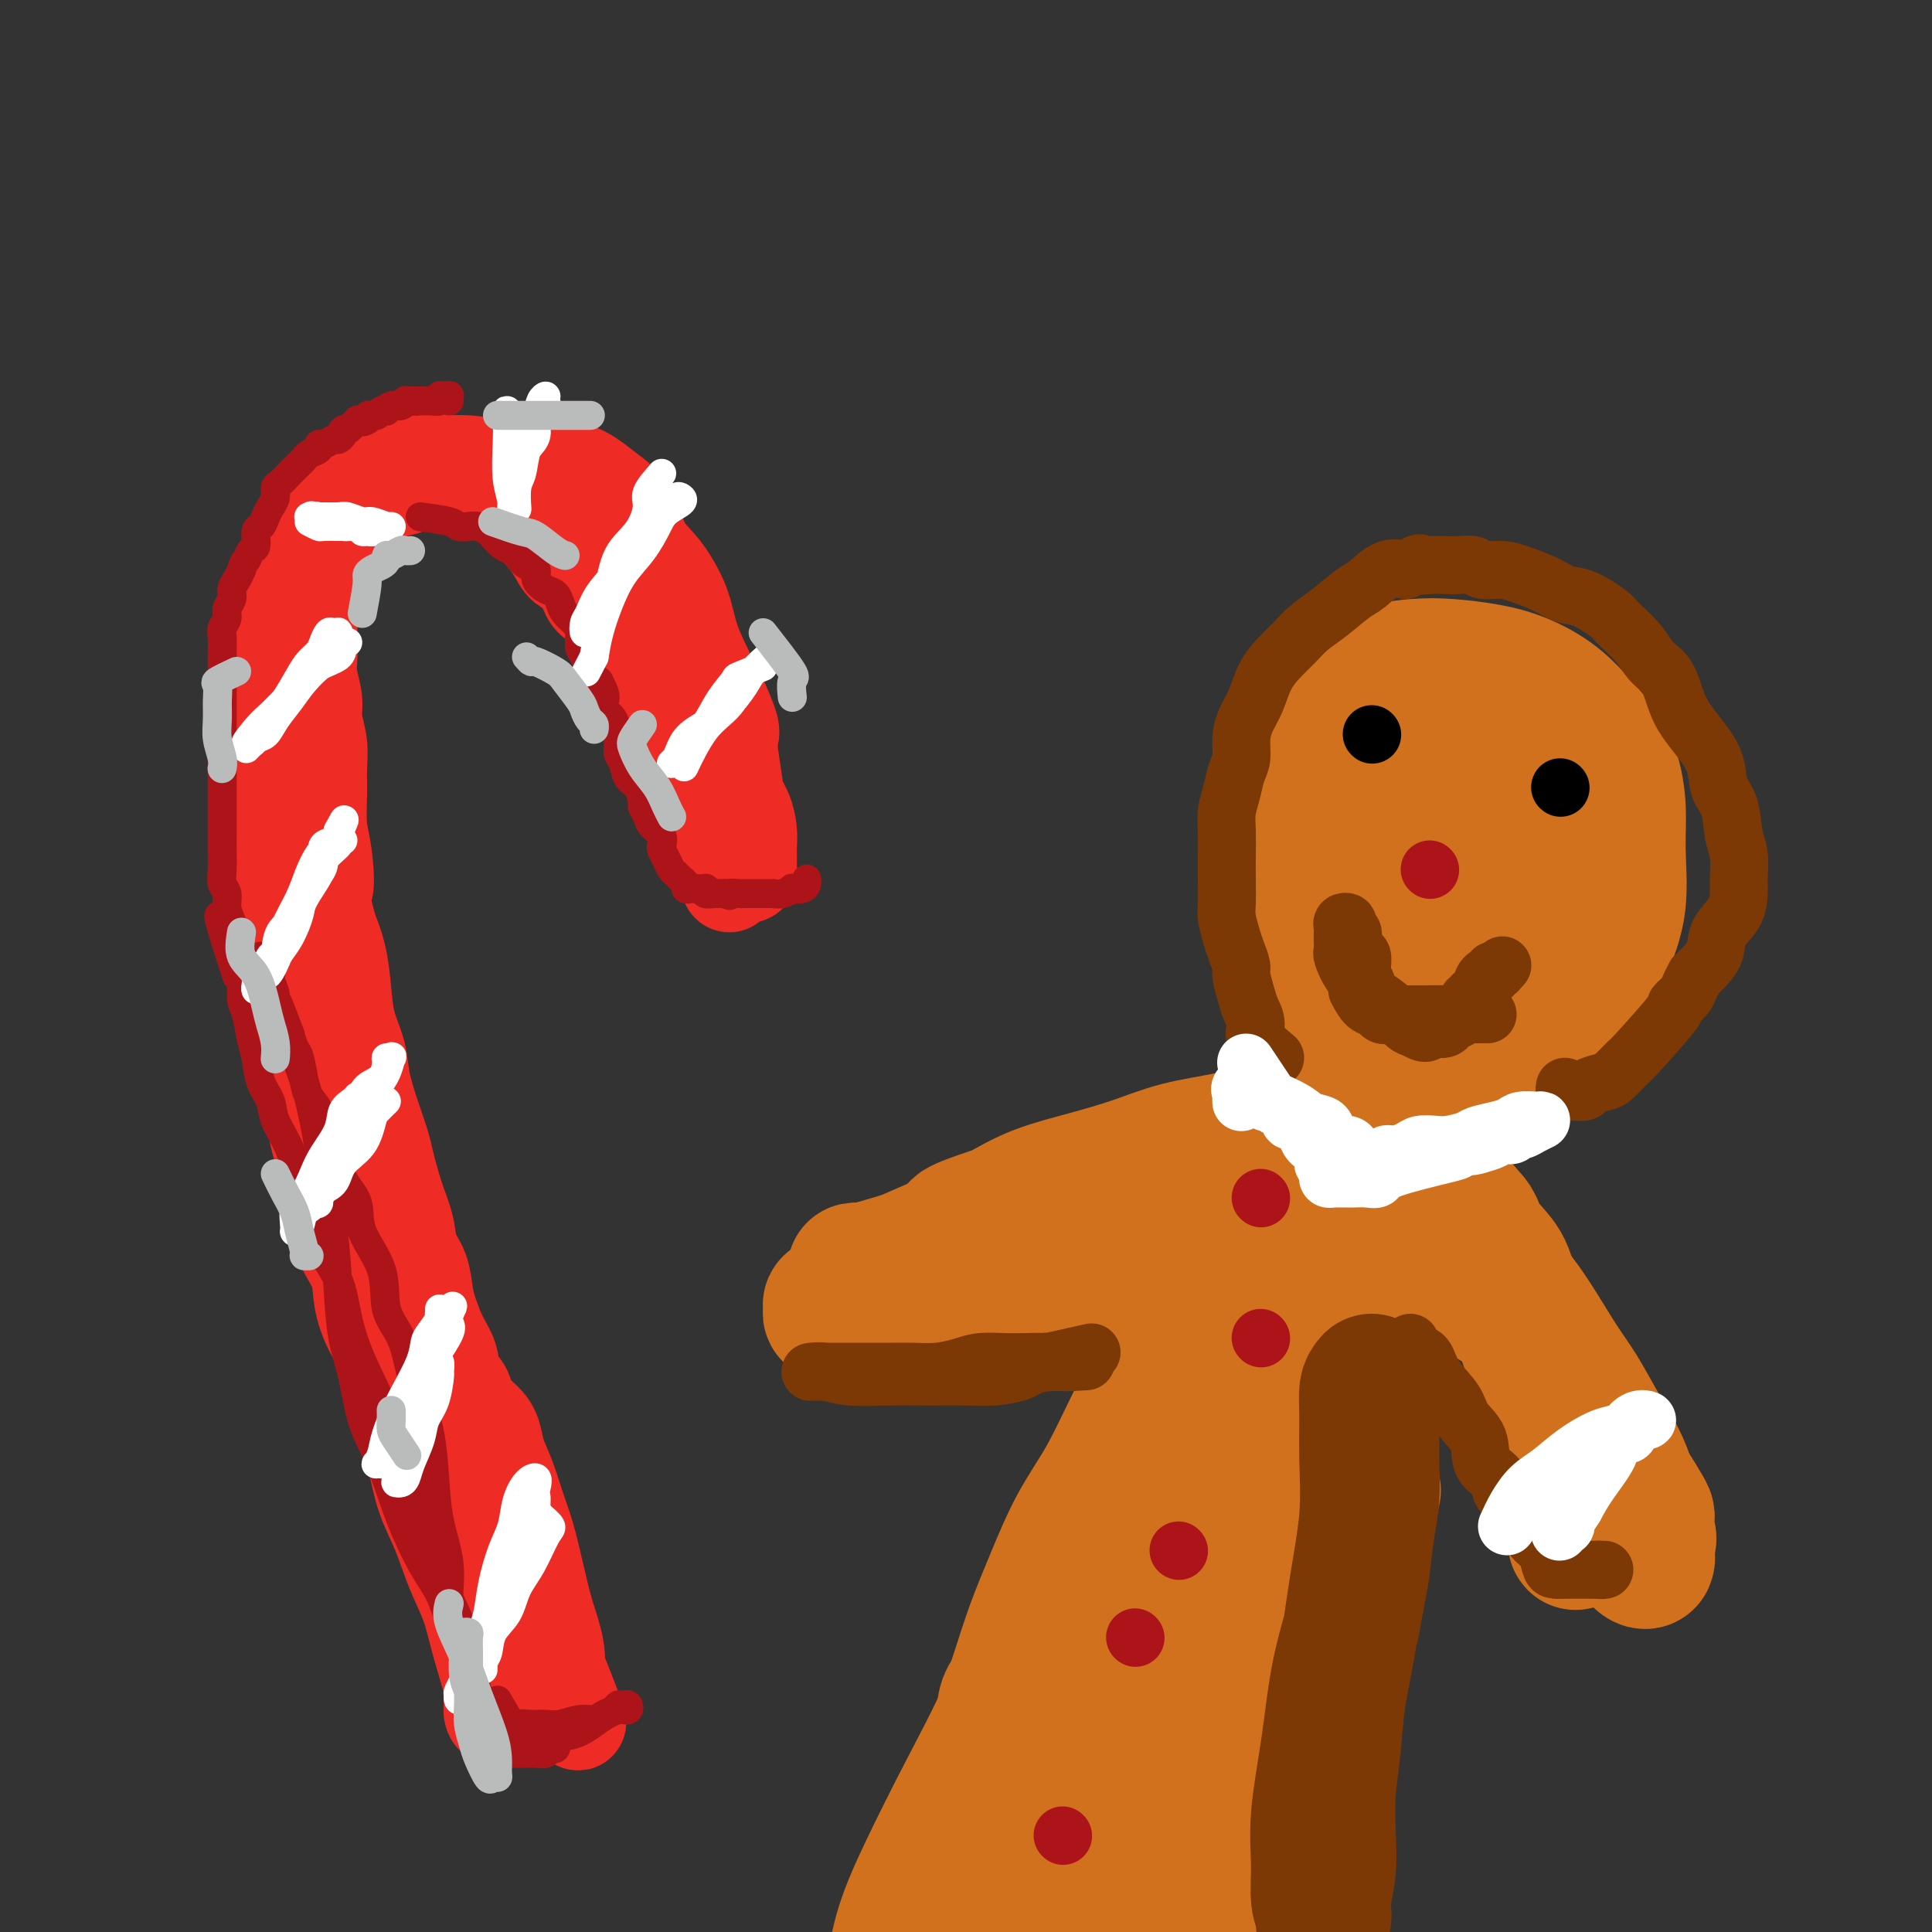 <svg viewBox='0 0 400 400' version='1.1' xmlns='http://www.w3.org/2000/svg' xmlns:xlink='http://www.w3.org/1999/xlink'><rect x="0" y="0" width="400" height="400" fill="#333333" stroke="none"/><g fill='none' stroke='#EE2B24' stroke-width='20' stroke-linecap='round' stroke-linejoin='round'><path d='M105,356c-1.285,-0.077 -2.570,-0.153 -3,-1c-0.430,-0.847 -0.005,-2.463 0,-4c0.005,-1.537 -0.410,-2.993 -1,-5c-0.590,-2.007 -1.355,-4.564 -2,-7c-0.645,-2.436 -1.170,-4.749 -2,-7c-0.830,-2.251 -1.966,-4.439 -3,-7c-1.034,-2.561 -1.968,-5.494 -3,-8c-1.032,-2.506 -2.162,-4.584 -3,-7c-0.838,-2.416 -1.383,-5.169 -2,-8c-0.617,-2.831 -1.307,-5.739 -2,-8c-0.693,-2.261 -1.388,-3.874 -2,-6c-0.612,-2.126 -1.141,-4.765 -2,-7c-0.859,-2.235 -2.048,-4.067 -3,-6c-0.952,-1.933 -1.668,-3.966 -2,-6c-0.332,-2.034 -0.282,-4.068 -1,-6c-0.718,-1.932 -2.205,-3.760 -3,-6c-0.795,-2.240 -0.900,-4.891 -1,-7c-0.100,-2.109 -0.197,-3.677 -1,-6c-0.803,-2.323 -2.313,-5.400 -3,-8c-0.687,-2.600 -0.550,-4.723 -1,-7c-0.450,-2.277 -1.487,-4.707 -2,-7c-0.513,-2.293 -0.501,-4.448 -1,-7c-0.499,-2.552 -1.510,-5.499 -2,-8c-0.490,-2.501 -0.460,-4.554 -1,-7c-0.540,-2.446 -1.650,-5.284 -2,-8c-0.350,-2.716 0.060,-5.308 0,-8c-0.060,-2.692 -0.588,-5.483 -1,-8c-0.412,-2.517 -0.706,-4.758 -1,-7'/><path d='M55,169c-2.415,-14.774 -0.452,-7.711 0,-7c0.452,0.711 -0.608,-4.932 -1,-8c-0.392,-3.068 -0.116,-3.561 0,-5c0.116,-1.439 0.070,-3.823 0,-6c-0.070,-2.177 -0.166,-4.147 0,-6c0.166,-1.853 0.595,-3.590 1,-5c0.405,-1.410 0.786,-2.492 1,-4c0.214,-1.508 0.260,-3.442 1,-5c0.740,-1.558 2.175,-2.739 3,-4c0.825,-1.261 1.042,-2.602 2,-4c0.958,-1.398 2.657,-2.852 4,-4c1.343,-1.148 2.328,-1.990 3,-3c0.672,-1.010 1.029,-2.186 2,-3c0.971,-0.814 2.557,-1.264 4,-2c1.443,-0.736 2.744,-1.756 4,-2c1.256,-0.244 2.467,0.288 4,0c1.533,-0.288 3.388,-1.397 5,-2c1.612,-0.603 2.983,-0.699 5,-1c2.017,-0.301 4.682,-0.808 7,-1c2.318,-0.192 4.289,-0.071 6,0c1.711,0.071 3.161,0.091 5,0c1.839,-0.091 4.066,-0.292 6,0c1.934,0.292 3.573,1.079 5,2c1.427,0.921 2.641,1.977 4,3c1.359,1.023 2.863,2.014 4,4c1.137,1.986 1.907,4.967 3,7c1.093,2.033 2.508,3.119 4,5c1.492,1.881 3.060,4.556 4,7c0.940,2.444 1.253,4.658 2,7c0.747,2.342 1.928,4.812 3,7c1.072,2.188 2.036,4.094 3,6'/><path d='M149,145c3.348,7.428 2.217,6.498 2,8c-0.217,1.502 0.481,5.436 1,9c0.519,3.564 0.861,6.760 1,9c0.139,2.240 0.076,3.525 0,5c-0.076,1.475 -0.164,3.139 0,4c0.164,0.861 0.580,0.918 1,1c0.420,0.082 0.844,0.188 1,0c0.156,-0.188 0.042,-0.671 0,-1c-0.042,-0.329 -0.013,-0.503 0,-1c0.013,-0.497 0.011,-1.317 0,-2c-0.011,-0.683 -0.032,-1.229 0,-2c0.032,-0.771 0.118,-1.768 0,-3c-0.118,-1.232 -0.440,-2.700 -1,-4c-0.560,-1.300 -1.359,-2.432 -2,-4c-0.641,-1.568 -1.123,-3.574 -2,-6c-0.877,-2.426 -2.149,-5.274 -3,-8c-0.851,-2.726 -1.280,-5.332 -2,-8c-0.720,-2.668 -1.732,-5.399 -3,-8c-1.268,-2.601 -2.793,-5.074 -4,-7c-1.207,-1.926 -2.097,-3.306 -3,-5c-0.903,-1.694 -1.819,-3.702 -3,-5c-1.181,-1.298 -2.629,-1.884 -4,-3c-1.371,-1.116 -2.667,-2.760 -4,-4c-1.333,-1.240 -2.704,-2.076 -4,-3c-1.296,-0.924 -2.517,-1.936 -4,-3c-1.483,-1.064 -3.229,-2.180 -5,-3c-1.771,-0.820 -3.568,-1.343 -5,-2c-1.432,-0.657 -2.501,-1.446 -4,-2c-1.499,-0.554 -3.428,-0.873 -5,-1c-1.572,-0.127 -2.786,-0.064 -4,0'/><path d='M93,96c-3.721,-0.764 -4.025,-0.172 -5,0c-0.975,0.172 -2.621,-0.074 -4,0c-1.379,0.074 -2.489,0.468 -4,1c-1.511,0.532 -3.421,1.203 -5,2c-1.579,0.797 -2.826,1.721 -4,3c-1.174,1.279 -2.276,2.912 -3,4c-0.724,1.088 -1.070,1.630 -2,3c-0.930,1.370 -2.445,3.566 -3,5c-0.555,1.434 -0.149,2.105 0,3c0.149,0.895 0.040,2.016 0,3c-0.040,0.984 -0.011,1.833 0,3c0.011,1.167 0.003,2.654 0,4c-0.003,1.346 -0.001,2.552 0,4c0.001,1.448 0.000,3.137 0,5c-0.000,1.863 0.000,3.900 0,6c-0.000,2.100 -0.000,4.263 0,7c0.000,2.737 0.001,6.048 0,9c-0.001,2.952 -0.003,5.545 0,8c0.003,2.455 0.012,4.772 0,7c-0.012,2.228 -0.045,4.368 0,7c0.045,2.632 0.167,5.756 0,8c-0.167,2.244 -0.622,3.609 0,6c0.622,2.391 2.321,5.807 3,8c0.679,2.193 0.338,3.161 1,5c0.662,1.839 2.327,4.547 3,7c0.673,2.453 0.355,4.651 1,7c0.645,2.349 2.253,4.851 3,7c0.747,2.149 0.633,3.947 1,6c0.367,2.053 1.214,4.360 2,7c0.786,2.640 1.510,5.611 2,8c0.490,2.389 0.745,4.194 1,6'/><path d='M80,255c3.003,10.772 2.011,7.200 2,7c-0.011,-0.200 0.958,2.970 2,6c1.042,3.030 2.156,5.920 3,8c0.844,2.080 1.419,3.350 2,5c0.581,1.650 1.167,3.679 2,6c0.833,2.321 1.911,4.935 3,7c1.089,2.065 2.189,3.582 3,5c0.811,1.418 1.334,2.739 2,4c0.666,1.261 1.474,2.463 2,4c0.526,1.537 0.771,3.411 1,5c0.229,1.589 0.443,2.894 1,4c0.557,1.106 1.459,2.014 2,3c0.541,0.986 0.722,2.049 1,3c0.278,0.951 0.652,1.789 1,3c0.348,1.211 0.671,2.793 1,4c0.329,1.207 0.664,2.037 1,3c0.336,0.963 0.672,2.059 1,3c0.328,0.941 0.648,1.729 1,3c0.352,1.271 0.734,3.027 1,4c0.266,0.973 0.414,1.164 1,2c0.586,0.836 1.611,2.316 2,3c0.389,0.684 0.143,0.573 0,1c-0.143,0.427 -0.183,1.393 0,2c0.183,0.607 0.588,0.856 1,1c0.412,0.144 0.832,0.184 1,0c0.168,-0.184 0.084,-0.592 0,-1'/><path d='M117,350c5.565,14.097 0.977,1.838 -1,-3c-1.977,-4.838 -1.345,-2.257 -1,-2c0.345,0.257 0.402,-1.812 0,-4c-0.402,-2.188 -1.262,-4.496 -2,-7c-0.738,-2.504 -1.353,-5.204 -2,-8c-0.647,-2.796 -1.325,-5.686 -2,-8c-0.675,-2.314 -1.348,-4.051 -2,-6c-0.652,-1.949 -1.282,-4.111 -2,-6c-0.718,-1.889 -1.525,-3.506 -2,-5c-0.475,-1.494 -0.618,-2.863 -1,-4c-0.382,-1.137 -1.005,-2.040 -2,-3c-0.995,-0.960 -2.363,-1.977 -3,-3c-0.637,-1.023 -0.541,-2.052 -1,-3c-0.459,-0.948 -1.471,-1.816 -2,-3c-0.529,-1.184 -0.574,-2.683 -1,-4c-0.426,-1.317 -1.231,-2.451 -2,-4c-0.769,-1.549 -1.501,-3.512 -2,-5c-0.499,-1.488 -0.766,-2.502 -1,-4c-0.234,-1.498 -0.434,-3.479 -1,-5c-0.566,-1.521 -1.499,-2.582 -2,-4c-0.501,-1.418 -0.571,-3.192 -1,-5c-0.429,-1.808 -1.218,-3.651 -2,-6c-0.782,-2.349 -1.556,-5.204 -2,-7c-0.444,-1.796 -0.556,-2.533 -1,-4c-0.444,-1.467 -1.218,-3.664 -2,-6c-0.782,-2.336 -1.571,-4.812 -2,-7c-0.429,-2.188 -0.499,-4.089 -1,-6c-0.501,-1.911 -1.433,-3.832 -2,-6c-0.567,-2.168 -0.768,-4.584 -1,-7c-0.232,-2.416 -0.495,-4.833 -1,-7c-0.505,-2.167 -1.253,-4.083 -2,-6'/><path d='M68,192c-3.492,-13.835 -1.720,-8.422 -1,-8c0.720,0.422 0.390,-4.146 0,-7c-0.390,-2.854 -0.841,-3.992 -1,-6c-0.159,-2.008 -0.028,-4.885 0,-7c0.028,-2.115 -0.049,-3.468 0,-5c0.049,-1.532 0.223,-3.242 0,-5c-0.223,-1.758 -0.844,-3.562 -1,-5c-0.156,-1.438 0.154,-2.510 0,-4c-0.154,-1.490 -0.773,-3.399 -1,-5c-0.227,-1.601 -0.061,-2.894 0,-4c0.061,-1.106 0.019,-2.024 0,-3c-0.019,-0.976 -0.015,-2.009 0,-3c0.015,-0.991 0.042,-1.941 0,-3c-0.042,-1.059 -0.153,-2.228 0,-3c0.153,-0.772 0.570,-1.148 1,-2c0.430,-0.852 0.874,-2.182 1,-3c0.126,-0.818 -0.067,-1.125 0,-2c0.067,-0.875 0.394,-2.318 1,-3c0.606,-0.682 1.490,-0.602 2,-1c0.510,-0.398 0.647,-1.272 1,-2c0.353,-0.728 0.922,-1.308 1,-2c0.078,-0.692 -0.335,-1.495 0,-2c0.335,-0.505 1.417,-0.712 2,-1c0.583,-0.288 0.666,-0.655 1,-1c0.334,-0.345 0.921,-0.666 1,-1c0.079,-0.334 -0.348,-0.681 0,-1c0.348,-0.319 1.472,-0.610 2,-1c0.528,-0.390 0.461,-0.878 1,-1c0.539,-0.122 1.684,0.121 2,0c0.316,-0.121 -0.195,-0.606 0,-1c0.195,-0.394 1.098,-0.697 2,-1'/><path d='M82,99c2.179,-1.460 2.127,-1.109 2,-1c-0.127,0.109 -0.329,-0.023 0,0c0.329,0.023 1.187,0.202 2,0c0.813,-0.202 1.579,-0.786 2,-1c0.421,-0.214 0.497,-0.057 1,0c0.503,0.057 1.434,0.016 2,0c0.566,-0.016 0.766,-0.006 1,0c0.234,0.006 0.500,0.009 1,0c0.500,-0.009 1.233,-0.031 2,0c0.767,0.031 1.568,0.116 2,0c0.432,-0.116 0.496,-0.433 1,0c0.504,0.433 1.448,1.617 2,2c0.552,0.383 0.711,-0.034 1,0c0.289,0.034 0.708,0.520 1,1c0.292,0.480 0.459,0.953 1,1c0.541,0.047 1.458,-0.331 2,0c0.542,0.331 0.710,1.371 1,2c0.290,0.629 0.700,0.846 1,1c0.300,0.154 0.488,0.244 1,1c0.512,0.756 1.348,2.178 2,3c0.652,0.822 1.119,1.043 2,2c0.881,0.957 2.174,2.650 3,4c0.826,1.350 1.185,2.357 2,3c0.815,0.643 2.088,0.922 3,2c0.912,1.078 1.465,2.954 2,4c0.535,1.046 1.054,1.263 2,2c0.946,0.737 2.320,1.996 3,3c0.680,1.004 0.667,1.754 1,3c0.333,1.246 1.013,2.989 2,4c0.987,1.011 2.282,1.289 3,2c0.718,0.711 0.859,1.856 1,3'/><path d='M134,140c4.728,6.325 2.549,3.636 2,3c-0.549,-0.636 0.530,0.780 1,2c0.470,1.220 0.329,2.242 1,3c0.671,0.758 2.155,1.250 3,2c0.845,0.750 1.053,1.757 1,3c-0.053,1.243 -0.365,2.723 0,4c0.365,1.277 1.408,2.352 2,3c0.592,0.648 0.732,0.869 1,2c0.268,1.131 0.663,3.170 1,4c0.337,0.830 0.615,0.449 1,1c0.385,0.551 0.878,2.034 1,3c0.122,0.966 -0.125,1.416 0,2c0.125,0.584 0.622,1.304 1,2c0.378,0.696 0.637,1.370 1,2c0.363,0.630 0.829,1.217 1,2c0.171,0.783 0.046,1.761 0,2c-0.046,0.239 -0.012,-0.262 0,0c0.012,0.262 0.003,1.287 0,2c-0.003,0.713 -0.001,1.115 0,1c0.001,-0.115 0.000,-0.747 0,-1c-0.000,-0.253 -0.000,-0.126 0,0'/></g>
<g fill='none' stroke='#AD1419' stroke-width='6' stroke-linecap='round' stroke-linejoin='round'><path d='M102,356c-1.317,-0.115 -2.634,-0.229 -3,-1c-0.366,-0.771 0.219,-2.198 0,-4c-0.219,-1.802 -1.242,-3.980 -2,-6c-0.758,-2.020 -1.250,-3.881 -2,-6c-0.750,-2.119 -1.758,-4.497 -2,-7c-0.242,-2.503 0.283,-5.130 0,-8c-0.283,-2.870 -1.375,-5.983 -2,-9c-0.625,-3.017 -0.785,-5.937 -1,-9c-0.215,-3.063 -0.486,-6.269 -1,-9c-0.514,-2.731 -1.272,-4.986 -2,-7c-0.728,-2.014 -1.425,-3.787 -2,-6c-0.575,-2.213 -1.027,-4.867 -2,-7c-0.973,-2.133 -2.467,-3.744 -3,-6c-0.533,-2.256 -0.106,-5.156 -1,-8c-0.894,-2.844 -3.108,-5.632 -4,-8c-0.892,-2.368 -0.462,-4.318 -1,-6c-0.538,-1.682 -2.046,-3.098 -3,-5c-0.954,-1.902 -1.355,-4.292 -2,-6c-0.645,-1.708 -1.535,-2.734 -2,-4c-0.465,-1.266 -0.506,-2.771 -1,-4c-0.494,-1.229 -1.442,-2.180 -2,-3c-0.558,-0.820 -0.727,-1.508 -1,-3c-0.273,-1.492 -0.650,-3.786 -1,-5c-0.350,-1.214 -0.671,-1.347 -1,-2c-0.329,-0.653 -0.664,-1.827 -1,-3'/><path d='M60,214c-4.565,-12.352 -2.476,-5.231 -2,-3c0.476,2.231 -0.660,-0.427 -1,-2c-0.340,-1.573 0.115,-2.062 0,-3c-0.115,-0.938 -0.802,-2.326 -1,-3c-0.198,-0.674 0.091,-0.633 0,-1c-0.091,-0.367 -0.562,-1.141 -1,-2c-0.438,-0.859 -0.843,-1.804 -1,-2c-0.157,-0.196 -0.067,0.355 0,1c0.067,0.645 0.109,1.382 0,2c-0.109,0.618 -0.371,1.115 0,2c0.371,0.885 1.373,2.157 2,3c0.627,0.843 0.878,1.255 1,2c0.122,0.745 0.116,1.821 1,4c0.884,2.179 2.657,5.461 4,9c1.343,3.539 2.257,7.337 3,11c0.743,3.663 1.316,7.193 2,11c0.684,3.807 1.481,7.892 2,12c0.519,4.108 0.761,8.237 1,12c0.239,3.763 0.476,7.158 1,10c0.524,2.842 1.336,5.131 2,8c0.664,2.869 1.182,6.318 2,9c0.818,2.682 1.938,4.596 3,7c1.062,2.404 2.066,5.298 3,8c0.934,2.702 1.797,5.213 3,8c1.203,2.787 2.745,5.852 4,8c1.255,2.148 2.223,3.380 3,5c0.777,1.620 1.363,3.628 2,5c0.637,1.372 1.325,2.106 2,3c0.675,0.894 1.338,1.947 2,3'/><path d='M97,341c3.362,7.497 0.768,2.739 0,1c-0.768,-1.739 0.290,-0.458 1,0c0.710,0.458 1.073,0.095 1,0c-0.073,-0.095 -0.583,0.079 -1,0c-0.417,-0.079 -0.743,-0.411 -1,-1c-0.257,-0.589 -0.447,-1.436 -1,-3c-0.553,-1.564 -1.469,-3.846 -3,-7c-1.531,-3.154 -3.676,-7.180 -5,-11c-1.324,-3.820 -1.825,-7.436 -3,-11c-1.175,-3.564 -3.023,-7.077 -4,-10c-0.977,-2.923 -1.084,-5.255 -2,-8c-0.916,-2.745 -2.640,-5.902 -4,-9c-1.360,-3.098 -2.357,-6.136 -3,-9c-0.643,-2.864 -0.933,-5.556 -2,-8c-1.067,-2.444 -2.909,-4.642 -4,-7c-1.091,-2.358 -1.429,-4.875 -2,-7c-0.571,-2.125 -1.375,-3.859 -2,-6c-0.625,-2.141 -1.070,-4.691 -2,-7c-0.930,-2.309 -2.343,-4.377 -3,-6c-0.657,-1.623 -0.557,-2.802 -1,-4c-0.443,-1.198 -1.429,-2.417 -2,-4c-0.571,-1.583 -0.727,-3.530 -1,-5c-0.273,-1.470 -0.664,-2.463 -1,-4c-0.336,-1.537 -0.616,-3.618 -1,-5c-0.384,-1.382 -0.873,-2.064 -1,-3c-0.127,-0.936 0.106,-2.124 0,-3c-0.106,-0.876 -0.553,-1.438 -1,-2'/><path d='M49,202c-7.366,-22.331 -1.782,-8.658 0,-4c1.782,4.658 -0.240,0.300 -1,-2c-0.760,-2.300 -0.260,-2.541 0,-3c0.260,-0.459 0.280,-1.136 0,-2c-0.280,-0.864 -0.860,-1.915 -1,-3c-0.140,-1.085 0.159,-2.205 0,-3c-0.159,-0.795 -0.775,-1.266 -1,-2c-0.225,-0.734 -0.060,-1.732 0,-3c0.060,-1.268 0.016,-2.808 0,-4c-0.016,-1.192 -0.004,-2.038 0,-3c0.004,-0.962 0.001,-2.042 0,-3c-0.001,-0.958 -0.000,-1.796 0,-3c0.000,-1.204 0.000,-2.774 0,-4c-0.000,-1.226 -0.000,-2.109 0,-3c0.000,-0.891 0.000,-1.790 0,-3c-0.000,-1.210 0.000,-2.732 0,-4c-0.000,-1.268 -0.000,-2.282 0,-3c0.000,-0.718 0.000,-1.141 0,-2c-0.000,-0.859 -0.000,-2.154 0,-3c0.000,-0.846 0.000,-1.241 0,-2c-0.000,-0.759 -0.001,-1.880 0,-3c0.001,-1.120 0.004,-2.239 0,-3c-0.004,-0.761 -0.016,-1.162 0,-2c0.016,-0.838 0.061,-2.111 0,-3c-0.061,-0.889 -0.227,-1.393 0,-2c0.227,-0.607 0.848,-1.317 1,-2c0.152,-0.683 -0.167,-1.338 0,-2c0.167,-0.662 0.818,-1.332 1,-2c0.182,-0.668 -0.105,-1.334 0,-2c0.105,-0.666 0.601,-1.333 1,-2c0.399,-0.667 0.699,-1.333 1,-2'/><path d='M50,118c0.802,-2.501 0.806,-1.755 1,-2c0.194,-0.245 0.577,-1.483 1,-2c0.423,-0.517 0.887,-0.312 1,-1c0.113,-0.688 -0.123,-2.267 0,-3c0.123,-0.733 0.607,-0.620 1,-1c0.393,-0.380 0.696,-1.252 1,-2c0.304,-0.748 0.610,-1.370 1,-2c0.390,-0.630 0.864,-1.268 1,-2c0.136,-0.732 -0.066,-1.558 0,-2c0.066,-0.442 0.399,-0.500 1,-1c0.601,-0.500 1.469,-1.444 2,-2c0.531,-0.556 0.724,-0.726 1,-1c0.276,-0.274 0.634,-0.652 1,-1c0.366,-0.348 0.741,-0.667 1,-1c0.259,-0.333 0.402,-0.682 1,-1c0.598,-0.318 1.651,-0.606 2,-1c0.349,-0.394 -0.008,-0.893 0,-1c0.008,-0.107 0.379,0.178 1,0c0.621,-0.178 1.490,-0.817 2,-1c0.510,-0.183 0.661,0.092 1,0c0.339,-0.092 0.865,-0.550 1,-1c0.135,-0.450 -0.122,-0.891 0,-1c0.122,-0.109 0.624,0.114 1,0c0.376,-0.114 0.627,-0.567 1,-1c0.373,-0.433 0.870,-0.847 1,-1c0.130,-0.153 -0.106,-0.044 0,0c0.106,0.044 0.553,0.022 1,0'/><path d='M75,87c2.582,-2.029 0.537,-0.600 0,0c-0.537,0.600 0.434,0.371 1,0c0.566,-0.371 0.725,-0.883 1,-1c0.275,-0.117 0.664,0.161 1,0c0.336,-0.161 0.618,-0.760 1,-1c0.382,-0.240 0.863,-0.121 1,0c0.137,0.121 -0.069,0.243 0,0c0.069,-0.243 0.415,-0.850 1,-1c0.585,-0.150 1.410,0.156 2,0c0.590,-0.156 0.946,-0.774 1,-1c0.054,-0.226 -0.193,-0.061 0,0c0.193,0.061 0.826,0.016 1,0c0.174,-0.016 -0.112,-0.004 0,0c0.112,0.004 0.620,0.001 1,0c0.380,-0.001 0.631,0.001 1,0c0.369,-0.001 0.854,-0.004 1,0c0.146,0.004 -0.049,0.015 0,0c0.049,-0.015 0.343,-0.056 1,0c0.657,0.056 1.679,0.210 2,0c0.321,-0.210 -0.058,-0.785 0,-1c0.058,-0.215 0.551,-0.072 1,0c0.449,0.072 0.852,0.071 1,0c0.148,-0.071 0.040,-0.211 0,0c-0.040,0.211 -0.011,0.775 0,1c0.011,0.225 0.006,0.113 0,0'/><path d='M87,107c2.358,0.311 4.716,0.623 6,1c1.284,0.377 1.495,0.821 2,1c0.505,0.179 1.304,0.093 2,0c0.696,-0.093 1.290,-0.193 2,0c0.710,0.193 1.538,0.681 2,1c0.462,0.319 0.560,0.471 1,1c0.440,0.529 1.222,1.436 2,2c0.778,0.564 1.552,0.784 2,1c0.448,0.216 0.571,0.429 1,1c0.429,0.571 1.165,1.500 2,2c0.835,0.500 1.768,0.571 2,1c0.232,0.429 -0.237,1.217 0,2c0.237,0.783 1.180,1.561 2,2c0.820,0.439 1.516,0.539 2,1c0.484,0.461 0.756,1.282 1,2c0.244,0.718 0.461,1.332 1,2c0.539,0.668 1.401,1.390 2,2c0.599,0.610 0.937,1.108 1,2c0.063,0.892 -0.148,2.177 0,3c0.148,0.823 0.655,1.183 1,2c0.345,0.817 0.527,2.091 1,3c0.473,0.909 1.236,1.455 2,2'/><path d='M124,141c2.597,4.825 0.590,3.888 0,4c-0.590,0.112 0.237,1.275 1,2c0.763,0.725 1.460,1.013 2,2c0.540,0.987 0.922,2.672 1,4c0.078,1.328 -0.147,2.300 0,3c0.147,0.700 0.665,1.128 1,2c0.335,0.872 0.485,2.187 1,3c0.515,0.813 1.394,1.124 2,2c0.606,0.876 0.941,2.317 1,3c0.059,0.683 -0.156,0.607 0,1c0.156,0.393 0.682,1.256 1,2c0.318,0.744 0.428,1.368 1,2c0.572,0.632 1.606,1.272 2,2c0.394,0.728 0.147,1.543 0,2c-0.147,0.457 -0.194,0.556 0,1c0.194,0.444 0.630,1.232 1,2c0.370,0.768 0.673,1.516 1,2c0.327,0.484 0.679,0.704 1,1c0.321,0.296 0.611,0.668 1,1c0.389,0.332 0.878,0.625 1,1c0.122,0.375 -0.121,0.833 0,1c0.121,0.167 0.607,0.044 1,0c0.393,-0.044 0.692,-0.008 1,0c0.308,0.008 0.625,-0.012 1,0c0.375,0.012 0.807,0.056 1,0c0.193,-0.056 0.146,-0.211 0,0c-0.146,0.211 -0.390,0.789 0,1c0.390,0.211 1.413,0.057 2,0c0.587,-0.057 0.739,-0.016 1,0c0.261,0.016 0.630,0.008 1,0'/><path d='M150,185c1.816,0.773 0.856,0.207 1,0c0.144,-0.207 1.391,-0.055 2,0c0.609,0.055 0.578,0.015 1,0c0.422,-0.015 1.295,-0.003 2,0c0.705,0.003 1.240,-0.003 2,0c0.760,0.003 1.743,0.015 2,0c0.257,-0.015 -0.212,-0.056 0,0c0.212,0.056 1.104,0.208 2,0c0.896,-0.208 1.795,-0.778 2,-1c0.205,-0.222 -0.285,-0.098 0,0c0.285,0.098 1.344,0.171 2,0c0.656,-0.171 0.907,-0.584 1,-1c0.093,-0.416 0.026,-0.833 0,-1c-0.026,-0.167 -0.013,-0.083 0,0'/><path d='M103,352c1.226,2.114 2.452,4.228 3,5c0.548,0.772 0.418,0.203 1,0c0.582,-0.203 1.875,-0.039 3,0c1.125,0.039 2.083,-0.045 3,0c0.917,0.045 1.794,0.220 3,0c1.206,-0.220 2.743,-0.833 4,-1c1.257,-0.167 2.235,0.113 3,0c0.765,-0.113 1.319,-0.620 2,-1c0.681,-0.380 1.490,-0.634 2,-1c0.510,-0.366 0.721,-0.846 1,-1c0.279,-0.154 0.628,0.016 1,0c0.372,-0.016 0.769,-0.218 1,0c0.231,0.218 0.296,0.855 0,1c-0.296,0.145 -0.952,-0.203 -2,0c-1.048,0.203 -2.486,0.958 -4,2c-1.514,1.042 -3.102,2.370 -5,3c-1.898,0.630 -4.107,0.561 -6,1c-1.893,0.439 -3.471,1.388 -5,2c-1.529,0.612 -3.008,0.889 -4,1c-0.992,0.111 -1.496,0.055 -2,0'/><path d='M102,363c-4.716,1.547 -2.505,0.415 -2,0c0.505,-0.415 -0.695,-0.111 -1,0c-0.305,0.111 0.283,0.030 1,0c0.717,-0.030 1.561,-0.008 2,0c0.439,0.008 0.473,0.002 1,0c0.527,-0.002 1.545,0.001 2,0c0.455,-0.001 0.345,-0.004 1,0c0.655,0.004 2.074,0.016 3,0c0.926,-0.016 1.358,-0.061 2,0c0.642,0.061 1.492,0.226 2,0c0.508,-0.226 0.672,-0.844 1,-1c0.328,-0.156 0.819,0.150 1,0c0.181,-0.150 0.052,-0.757 0,-1c-0.052,-0.243 -0.026,-0.121 0,0'/></g>
<g fill='none' stroke='#FFFFFF' stroke-width='6' stroke-linecap='round' stroke-linejoin='round'><path d='M112,314c0.889,0.769 1.778,1.539 2,2c0.222,0.461 -0.224,0.615 -1,2c-0.776,1.385 -1.881,4.002 -3,6c-1.119,1.998 -2.251,3.376 -3,5c-0.749,1.624 -1.115,3.496 -2,5c-0.885,1.504 -2.290,2.642 -3,4c-0.710,1.358 -0.726,2.935 -1,4c-0.274,1.065 -0.805,1.617 -1,2c-0.195,0.383 -0.052,0.596 0,1c0.052,0.404 0.013,1.000 0,1c-0.013,0.000 -0.000,-0.595 0,-1c0.000,-0.405 -0.012,-0.619 0,-1c0.012,-0.381 0.047,-0.930 0,-2c-0.047,-1.070 -0.178,-2.662 0,-4c0.178,-1.338 0.663,-2.423 1,-4c0.337,-1.577 0.527,-3.648 1,-6c0.473,-2.352 1.230,-4.985 2,-7c0.770,-2.015 1.552,-3.411 2,-5c0.448,-1.589 0.562,-3.371 1,-5c0.438,-1.629 1.200,-3.107 2,-4c0.800,-0.893 1.638,-1.202 2,-1c0.362,0.202 0.246,0.915 0,2c-0.246,1.085 -0.623,2.543 -1,4'/><path d='M110,312c-0.216,1.575 -1.254,3.014 -2,5c-0.746,1.986 -1.198,4.521 -2,7c-0.802,2.479 -1.952,4.904 -3,7c-1.048,2.096 -1.993,3.865 -3,7c-1.007,3.135 -2.075,7.638 -3,10c-0.925,2.362 -1.706,2.583 -2,3c-0.294,0.417 -0.102,1.030 0,1c0.102,-0.030 0.116,-0.702 0,-1c-0.116,-0.298 -0.360,-0.223 0,-1c0.360,-0.777 1.323,-2.408 2,-4c0.677,-1.592 1.068,-3.146 2,-5c0.932,-1.854 2.404,-4.009 3,-6c0.596,-1.991 0.318,-3.819 1,-6c0.682,-2.181 2.326,-4.715 3,-7c0.674,-2.285 0.377,-4.321 1,-6c0.623,-1.679 2.167,-3.000 3,-4c0.833,-1.000 0.957,-1.679 1,-2c0.043,-0.321 0.006,-0.284 0,0c-0.006,0.284 0.019,0.816 0,1c-0.019,0.184 -0.082,0.022 0,1c0.082,0.978 0.311,3.097 0,5c-0.311,1.903 -1.161,3.589 -2,5c-0.839,1.411 -1.668,2.546 -2,3c-0.332,0.454 -0.166,0.227 0,0'/><path d='M88,292c0.845,-2.023 1.689,-4.047 2,-5c0.311,-0.953 0.087,-0.836 0,-1c-0.087,-0.164 -0.038,-0.611 0,-1c0.038,-0.389 0.063,-0.721 0,-1c-0.063,-0.279 -0.215,-0.504 0,-1c0.215,-0.496 0.797,-1.263 1,-1c0.203,0.263 0.028,1.556 0,2c-0.028,0.444 0.091,0.040 0,1c-0.091,0.960 -0.392,3.283 -1,5c-0.608,1.717 -1.525,2.828 -2,4c-0.475,1.172 -0.509,2.405 -1,4c-0.491,1.595 -1.438,3.552 -2,5c-0.562,1.448 -0.740,2.388 -1,3c-0.260,0.612 -0.602,0.895 -1,1c-0.398,0.105 -0.852,0.032 -1,0c-0.148,-0.032 0.010,-0.024 0,-1c-0.010,-0.976 -0.186,-2.935 0,-5c0.186,-2.065 0.736,-4.236 1,-6c0.264,-1.764 0.242,-3.120 1,-5c0.758,-1.880 2.297,-4.283 3,-6c0.703,-1.717 0.570,-2.747 1,-4c0.430,-1.253 1.425,-2.728 2,-4c0.575,-1.272 0.732,-2.343 1,-3c0.268,-0.657 0.648,-0.902 1,-1c0.352,-0.098 0.676,-0.049 1,0'/><path d='M93,272c1.403,-2.891 0.409,-1.118 0,0c-0.409,1.118 -0.235,1.582 0,2c0.235,0.418 0.530,0.789 0,2c-0.530,1.211 -1.886,3.262 -3,5c-1.114,1.738 -1.986,3.163 -3,5c-1.014,1.837 -2.170,4.085 -3,6c-0.830,1.915 -1.333,3.495 -2,5c-0.667,1.505 -1.496,2.934 -2,4c-0.504,1.066 -0.683,1.767 -1,2c-0.317,0.233 -0.772,-0.003 -1,0c-0.228,0.003 -0.228,0.243 0,0c0.228,-0.243 0.684,-0.970 1,-2c0.316,-1.030 0.490,-2.363 1,-4c0.510,-1.637 1.354,-3.578 2,-5c0.646,-1.422 1.095,-2.325 2,-4c0.905,-1.675 2.267,-4.124 3,-6c0.733,-1.876 0.837,-3.181 1,-4c0.163,-0.819 0.383,-1.151 1,-2c0.617,-0.849 1.629,-2.214 2,-3c0.371,-0.786 0.099,-0.994 0,-1c-0.099,-0.006 -0.027,0.191 0,0c0.027,-0.191 0.008,-0.769 0,-1c-0.008,-0.231 -0.004,-0.116 0,0'/><path d='M80,228c-0.763,0.746 -1.526,1.492 -2,2c-0.474,0.508 -0.661,0.779 -1,2c-0.339,1.221 -0.832,3.392 -2,5c-1.168,1.608 -3.010,2.652 -4,4c-0.990,1.348 -1.127,2.999 -2,4c-0.873,1.001 -2.483,1.351 -3,2c-0.517,0.649 0.059,1.598 0,2c-0.059,0.402 -0.752,0.258 -1,0c-0.248,-0.258 -0.051,-0.631 0,-1c0.051,-0.369 -0.043,-0.734 0,-2c0.043,-1.266 0.223,-3.431 1,-5c0.777,-1.569 2.152,-2.541 3,-4c0.848,-1.459 1.170,-3.406 2,-5c0.830,-1.594 2.169,-2.834 3,-4c0.831,-1.166 1.154,-2.259 2,-3c0.846,-0.741 2.213,-1.129 3,-2c0.787,-0.871 0.993,-2.224 1,-3c0.007,-0.776 -0.185,-0.973 0,-1c0.185,-0.027 0.748,0.118 1,0c0.252,-0.118 0.192,-0.498 0,0c-0.192,0.498 -0.515,1.876 -1,3c-0.485,1.124 -1.130,1.995 -2,3c-0.870,1.005 -1.963,2.144 -3,4c-1.037,1.856 -2.019,4.428 -3,7'/><path d='M72,236c-2.426,5.055 -4.492,9.694 -6,12c-1.508,2.306 -2.458,2.279 -3,3c-0.542,0.721 -0.675,2.189 -1,3c-0.325,0.811 -0.841,0.965 -1,1c-0.159,0.035 0.039,-0.051 0,-1c-0.039,-0.949 -0.315,-2.763 0,-4c0.315,-1.237 1.221,-1.896 2,-3c0.779,-1.104 1.431,-2.652 2,-4c0.569,-1.348 1.056,-2.494 2,-4c0.944,-1.506 2.344,-3.370 3,-5c0.656,-1.630 0.568,-3.024 1,-4c0.432,-0.976 1.386,-1.532 2,-2c0.614,-0.468 0.890,-0.848 1,-1c0.110,-0.152 0.055,-0.076 0,0'/><path d='M71,174c-1.698,0.148 -3.396,0.295 -4,1c-0.604,0.705 -0.115,1.967 0,3c0.115,1.033 -0.144,1.838 -1,3c-0.856,1.162 -2.309,2.681 -3,4c-0.691,1.319 -0.619,2.437 -1,4c-0.381,1.563 -1.215,3.572 -2,5c-0.785,1.428 -1.519,2.276 -2,3c-0.481,0.724 -0.707,1.325 -1,2c-0.293,0.675 -0.653,1.425 -1,2c-0.347,0.575 -0.682,0.976 -1,1c-0.318,0.024 -0.620,-0.327 -1,0c-0.380,0.327 -0.838,1.334 -1,2c-0.162,0.666 -0.028,0.991 0,1c0.028,0.009 -0.049,-0.300 0,-1c0.049,-0.700 0.226,-1.793 1,-3c0.774,-1.207 2.147,-2.529 3,-4c0.853,-1.471 1.187,-3.090 2,-5c0.813,-1.910 2.106,-4.112 3,-6c0.894,-1.888 1.389,-3.462 2,-5c0.611,-1.538 1.339,-3.041 2,-4c0.661,-0.959 1.255,-1.374 2,-2c0.745,-0.626 1.641,-1.465 2,-2c0.359,-0.535 0.179,-0.768 0,-1'/><path d='M70,172c2.582,-4.805 0.538,-0.817 0,1c-0.538,1.817 0.429,1.463 0,2c-0.429,0.537 -2.255,1.965 -3,3c-0.745,1.035 -0.409,1.675 -1,3c-0.591,1.325 -2.109,3.334 -3,5c-0.891,1.666 -1.156,2.990 -2,4c-0.844,1.010 -2.268,1.707 -3,3c-0.732,1.293 -0.771,3.184 -1,4c-0.229,0.816 -0.649,0.559 -1,1c-0.351,0.441 -0.633,1.580 -1,2c-0.367,0.420 -0.819,0.120 -1,0c-0.181,-0.120 -0.090,-0.060 0,0'/><path d='M51,155c0.382,-0.408 0.763,-0.815 1,-1c0.237,-0.185 0.328,-0.146 1,-1c0.672,-0.854 1.924,-2.599 3,-4c1.076,-1.401 1.976,-2.458 3,-4c1.024,-1.542 2.172,-3.569 3,-5c0.828,-1.431 1.335,-2.264 2,-3c0.665,-0.736 1.489,-1.374 2,-2c0.511,-0.626 0.711,-1.241 1,-2c0.289,-0.759 0.668,-1.663 1,-2c0.332,-0.337 0.619,-0.109 1,0c0.381,0.109 0.857,0.097 1,0c0.143,-0.097 -0.048,-0.281 0,0c0.048,0.281 0.334,1.026 0,2c-0.334,0.974 -1.286,2.179 -2,3c-0.714,0.821 -1.188,1.260 -2,2c-0.812,0.740 -1.961,1.780 -3,3c-1.039,1.220 -1.967,2.618 -3,4c-1.033,1.382 -2.172,2.746 -3,4c-0.828,1.254 -1.346,2.398 -2,3c-0.654,0.602 -1.445,0.662 -2,1c-0.555,0.338 -0.873,0.954 -1,1c-0.127,0.046 -0.064,-0.477 0,-1'/><path d='M52,153c-2.397,2.325 -0.390,-0.364 1,-2c1.390,-1.636 2.162,-2.220 3,-3c0.838,-0.780 1.740,-1.757 3,-3c1.260,-1.243 2.877,-2.754 4,-4c1.123,-1.246 1.751,-2.229 3,-3c1.249,-0.771 3.118,-1.330 4,-2c0.882,-0.670 0.776,-1.450 1,-2c0.224,-0.550 0.778,-0.872 1,-1c0.222,-0.128 0.111,-0.064 0,0'/><path d='M64,108c0.818,0.423 1.636,0.846 2,1c0.364,0.154 0.273,0.040 1,0c0.727,-0.040 2.271,-0.007 3,0c0.729,0.007 0.643,-0.012 1,0c0.357,0.012 1.156,0.056 2,0c0.844,-0.056 1.734,-0.211 2,0c0.266,0.211 -0.093,0.790 0,1c0.093,0.210 0.637,0.052 1,0c0.363,-0.052 0.546,0.001 1,0c0.454,-0.001 1.179,-0.057 1,0c-0.179,0.057 -1.261,0.226 -2,0c-0.739,-0.226 -1.134,-0.849 -2,-1c-0.866,-0.151 -2.202,0.170 -3,0c-0.798,-0.170 -1.059,-0.830 -2,-1c-0.941,-0.170 -2.561,0.150 -3,0c-0.439,-0.150 0.305,-0.771 0,-1c-0.305,-0.229 -1.659,-0.065 -2,0c-0.341,0.065 0.329,0.033 1,0'/><path d='M65,107c-1.493,-0.463 0.275,-0.120 1,0c0.725,0.120 0.405,0.017 1,0c0.595,-0.017 2.103,0.052 3,0c0.897,-0.052 1.183,-0.224 2,0c0.817,0.224 2.167,0.845 3,1c0.833,0.155 1.151,-0.154 2,0c0.849,0.154 2.229,0.772 3,1c0.771,0.228 0.935,0.065 1,0c0.065,-0.065 0.033,-0.033 0,0'/><path d='M107,88c-0.843,-1.391 -1.686,-2.782 -2,-3c-0.314,-0.218 -0.098,0.736 0,2c0.098,1.264 0.079,2.836 0,5c-0.079,2.164 -0.217,4.919 0,7c0.217,2.081 0.789,3.489 1,5c0.211,1.511 0.059,3.126 0,4c-0.059,0.874 -0.027,1.007 0,1c0.027,-0.007 0.048,-0.153 0,-1c-0.048,-0.847 -0.164,-2.393 0,-4c0.164,-1.607 0.607,-3.274 1,-5c0.393,-1.726 0.736,-3.510 1,-5c0.264,-1.490 0.448,-2.684 1,-4c0.552,-1.316 1.470,-2.753 2,-4c0.530,-1.247 0.670,-2.305 1,-3c0.330,-0.695 0.850,-1.029 1,-1c0.150,0.029 -0.070,0.419 0,1c0.070,0.581 0.431,1.352 0,2c-0.431,0.648 -1.655,1.175 -2,2c-0.345,0.825 0.187,1.950 0,3c-0.187,1.050 -1.094,2.025 -2,3'/><path d='M109,93c-0.630,2.562 -0.705,3.968 -1,5c-0.295,1.032 -0.811,1.689 -1,3c-0.189,1.311 -0.051,3.276 0,4c0.051,0.724 0.015,0.207 0,0c-0.015,-0.207 -0.007,-0.103 0,0'/><path d='M137,98c-1.300,1.475 -2.599,2.949 -3,4c-0.401,1.051 0.097,1.677 0,3c-0.097,1.323 -0.789,3.341 -2,5c-1.211,1.659 -2.941,2.958 -4,5c-1.059,2.042 -1.447,4.828 -2,7c-0.553,2.172 -1.270,3.730 -2,5c-0.730,1.270 -1.473,2.252 -2,3c-0.527,0.748 -0.837,1.262 -1,1c-0.163,-0.262 -0.178,-1.301 0,-2c0.178,-0.699 0.550,-1.058 1,-2c0.450,-0.942 0.978,-2.468 2,-4c1.022,-1.532 2.540,-3.069 4,-5c1.460,-1.931 2.864,-4.255 4,-6c1.136,-1.745 2.006,-2.910 3,-4c0.994,-1.090 2.113,-2.104 3,-3c0.887,-0.896 1.542,-1.672 2,-2c0.458,-0.328 0.717,-0.206 1,0c0.283,0.206 0.589,0.496 0,1c-0.589,0.504 -2.072,1.221 -3,2c-0.928,0.779 -1.299,1.621 -2,3c-0.701,1.379 -1.732,3.295 -3,5c-1.268,1.705 -2.773,3.199 -4,5c-1.227,1.801 -2.177,3.908 -3,6c-0.823,2.092 -1.521,4.169 -2,6c-0.479,1.831 -0.740,3.415 -1,5'/><path d='M123,136c-2.833,5.500 -1.417,2.750 0,0'/><path d='M158,138c-2.072,0.818 -4.145,1.636 -5,2c-0.855,0.364 -0.494,0.275 -1,1c-0.506,0.725 -1.881,2.265 -3,4c-1.119,1.735 -1.982,3.666 -3,5c-1.018,1.334 -2.192,2.072 -3,3c-0.808,0.928 -1.252,2.047 -2,3c-0.748,0.953 -1.801,1.741 -2,2c-0.199,0.259 0.454,-0.010 1,-1c0.546,-0.990 0.983,-2.700 2,-4c1.017,-1.300 2.613,-2.191 4,-3c1.387,-0.809 2.566,-1.538 4,-3c1.434,-1.462 3.123,-3.658 4,-5c0.877,-1.342 0.942,-1.830 2,-3c1.058,-1.170 3.110,-3.023 3,-3c-0.110,0.023 -2.380,1.923 -4,4c-1.620,2.077 -2.589,4.330 -4,6c-1.411,1.670 -3.265,2.757 -5,5c-1.735,2.243 -3.353,5.641 -4,7c-0.647,1.359 -0.324,0.680 0,0'/></g>
<g fill='none' stroke='#BABBBB' stroke-width='6' stroke-linecap='round' stroke-linejoin='round'><path d='M93,332c-0.271,1.085 -0.542,2.170 0,4c0.542,1.830 1.896,4.406 3,7c1.104,2.594 1.957,5.207 3,8c1.043,2.793 2.276,5.767 3,8c0.724,2.233 0.938,3.726 1,5c0.062,1.274 -0.029,2.328 0,3c0.029,0.672 0.177,0.960 0,1c-0.177,0.040 -0.678,-0.169 -1,0c-0.322,0.169 -0.464,0.717 -1,0c-0.536,-0.717 -1.464,-2.697 -2,-4c-0.536,-1.303 -0.680,-1.927 -1,-3c-0.320,-1.073 -0.818,-2.593 -1,-4c-0.182,-1.407 -0.049,-2.699 0,-4c0.049,-1.301 0.014,-2.611 0,-4c-0.014,-1.389 -0.008,-2.856 0,-4c0.008,-1.144 0.016,-1.965 0,-3c-0.016,-1.035 -0.057,-2.284 0,-3c0.057,-0.716 0.210,-0.898 0,-1c-0.210,-0.102 -0.785,-0.125 -1,0c-0.215,0.125 -0.072,0.398 0,1c0.072,0.602 0.071,1.532 0,3c-0.071,1.468 -0.211,3.472 0,5c0.211,1.528 0.775,2.579 1,3c0.225,0.421 0.113,0.210 0,0'/><path d='M81,292c0.014,0.656 0.029,1.311 0,2c-0.029,0.689 -0.100,1.411 0,2c0.100,0.589 0.373,1.043 1,2c0.627,0.957 1.608,2.416 2,3c0.392,0.584 0.196,0.292 0,0'/><path d='M57,243c0.640,1.329 1.281,2.657 2,4c0.719,1.343 1.517,2.700 2,4c0.483,1.300 0.652,2.545 1,4c0.348,1.455 0.877,3.122 1,4c0.123,0.878 -0.159,0.967 0,1c0.159,0.033 0.760,0.009 1,0c0.240,-0.009 0.120,-0.005 0,0'/><path d='M50,193c-0.285,1.817 -0.570,3.634 0,5c0.570,1.366 1.995,2.282 3,4c1.005,1.718 1.590,4.236 2,6c0.410,1.764 0.646,2.772 1,4c0.354,1.228 0.826,2.677 1,4c0.174,1.323 0.050,2.521 0,3c-0.050,0.479 -0.025,0.240 0,0'/><path d='M49,139c-1.691,0.797 -3.382,1.595 -4,2c-0.618,0.405 -0.162,0.419 0,1c0.162,0.581 0.029,1.729 0,3c-0.029,1.271 0.045,2.667 0,4c-0.045,1.333 -0.208,2.605 0,4c0.208,1.395 0.787,2.914 1,4c0.213,1.086 0.061,1.739 0,2c-0.061,0.261 -0.030,0.131 0,0'/><path d='M75,127c0.439,-2.333 0.878,-4.666 1,-6c0.122,-1.334 -0.073,-1.668 0,-2c0.073,-0.332 0.414,-0.662 1,-1c0.586,-0.338 1.418,-0.683 2,-1c0.582,-0.317 0.915,-0.607 1,-1c0.085,-0.393 -0.079,-0.890 0,-1c0.079,-0.110 0.400,0.167 1,0c0.600,-0.167 1.481,-0.777 2,-1c0.519,-0.223 0.678,-0.060 1,0c0.322,0.060 0.806,0.017 1,0c0.194,-0.017 0.097,-0.009 0,0'/><path d='M102,108c2.301,0.815 4.603,1.630 6,2c1.397,0.370 1.890,0.295 3,1c1.110,0.705 2.837,2.190 4,3c1.163,0.810 1.761,0.946 2,1c0.239,0.054 0.120,0.027 0,0'/><path d='M103,86c1.145,0.000 2.291,0.000 3,0c0.709,0.000 0.982,0.000 2,0c1.018,0.000 2.781,0.000 4,0c1.219,0.000 1.894,0.000 3,0c1.106,0.000 2.644,-0.000 4,0c1.356,0.000 2.530,0.000 3,0c0.470,0.000 0.235,0.000 0,0'/><path d='M109,136c0.421,0.475 0.841,0.950 1,1c0.159,0.050 0.056,-0.324 1,0c0.944,0.324 2.935,1.348 4,2c1.065,0.652 1.203,0.934 2,2c0.797,1.066 2.252,2.916 3,4c0.748,1.084 0.789,1.401 1,2c0.211,0.599 0.593,1.480 1,2c0.407,0.520 0.840,0.678 1,1c0.160,0.322 0.046,0.806 0,1c-0.046,0.194 -0.023,0.097 0,0'/><path d='M133,150c-0.805,1.138 -1.610,2.276 -2,3c-0.390,0.724 -0.363,1.035 0,2c0.363,0.965 1.064,2.585 2,4c0.936,1.415 2.106,2.627 3,4c0.894,1.373 1.510,2.908 2,4c0.490,1.092 0.854,1.741 1,2c0.146,0.259 0.073,0.130 0,0'/><path d='M158,131c2.536,3.244 5.071,6.488 6,8c0.929,1.512 0.250,1.292 0,2c-0.250,0.708 -0.071,2.345 0,3c0.071,0.655 0.036,0.327 0,0'/></g>
<g fill='none' stroke='#D2711D' stroke-width='28' stroke-linecap='round' stroke-linejoin='round'><path d='M288,145c-3.652,1.523 -7.304,3.047 -9,4c-1.696,0.953 -1.437,1.336 -2,3c-0.563,1.664 -1.949,4.608 -3,8c-1.051,3.392 -1.767,7.231 -2,11c-0.233,3.769 0.018,7.469 0,12c-0.018,4.531 -0.305,9.892 0,14c0.305,4.108 1.200,6.962 2,10c0.800,3.038 1.504,6.261 3,9c1.496,2.739 3.783,4.994 6,6c2.217,1.006 4.364,0.764 7,1c2.636,0.236 5.762,0.951 9,1c3.238,0.049 6.588,-0.568 10,-2c3.412,-1.432 6.886,-3.679 10,-6c3.114,-2.321 5.869,-4.718 8,-8c2.131,-3.282 3.639,-7.450 5,-11c1.361,-3.550 2.575,-6.482 3,-10c0.425,-3.518 0.062,-7.623 0,-11c-0.062,-3.377 0.176,-6.025 0,-9c-0.176,-2.975 -0.767,-6.278 -2,-9c-1.233,-2.722 -3.108,-4.862 -5,-7c-1.892,-2.138 -3.801,-4.272 -6,-6c-2.199,-1.728 -4.689,-3.048 -7,-4c-2.311,-0.952 -4.444,-1.534 -7,-2c-2.556,-0.466 -5.534,-0.816 -8,-1c-2.466,-0.184 -4.419,-0.201 -7,0c-2.581,0.201 -5.792,0.619 -8,2c-2.208,1.381 -3.415,3.724 -5,6c-1.585,2.276 -3.549,4.486 -5,7c-1.451,2.514 -2.391,5.331 -3,9c-0.609,3.669 -0.888,8.191 -1,12c-0.112,3.809 -0.056,6.904 0,10'/><path d='M271,184c-0.137,5.518 0.020,8.314 1,11c0.980,2.686 2.782,5.262 4,7c1.218,1.738 1.850,2.638 5,4c3.150,1.362 8.816,3.187 12,4c3.184,0.813 3.887,0.616 5,-1c1.113,-1.616 2.638,-4.650 4,-7c1.362,-2.350 2.563,-4.017 4,-6c1.437,-1.983 3.112,-4.284 4,-7c0.888,-2.716 0.989,-5.849 1,-9c0.011,-3.151 -0.069,-6.322 0,-9c0.069,-2.678 0.288,-4.864 0,-7c-0.288,-2.136 -1.081,-4.222 -2,-6c-0.919,-1.778 -1.964,-3.250 -3,-4c-1.036,-0.750 -2.063,-0.780 -3,-1c-0.937,-0.220 -1.785,-0.631 -3,0c-1.215,0.631 -2.799,2.305 -4,4c-1.201,1.695 -2.020,3.411 -3,6c-0.980,2.589 -2.121,6.051 -3,9c-0.879,2.949 -1.494,5.386 -2,9c-0.506,3.614 -0.902,8.407 -1,12c-0.098,3.593 0.101,5.986 0,8c-0.101,2.014 -0.503,3.648 0,5c0.503,1.352 1.910,2.421 3,3c1.090,0.579 1.862,0.669 3,0c1.138,-0.669 2.642,-2.098 4,-4c1.358,-1.902 2.571,-4.278 4,-7c1.429,-2.722 3.074,-5.792 4,-9c0.926,-3.208 1.134,-6.556 2,-10c0.866,-3.444 2.390,-6.984 3,-10c0.610,-3.016 0.305,-5.508 0,-8'/><path d='M310,161c0.747,-5.030 0.114,-3.606 -1,-3c-1.114,0.606 -2.708,0.394 -4,0c-1.292,-0.394 -2.284,-0.968 -5,2c-2.716,2.968 -7.158,9.480 -10,14c-2.842,4.520 -4.083,7.049 -5,10c-0.917,2.951 -1.509,6.325 -2,10c-0.491,3.675 -0.882,7.650 -1,11c-0.118,3.350 0.037,6.075 0,8c-0.037,1.925 -0.266,3.051 0,4c0.266,0.949 1.027,1.720 2,2c0.973,0.280 2.160,0.069 3,0c0.840,-0.069 1.335,0.002 2,0c0.665,-0.002 1.500,-0.079 2,0c0.500,0.079 0.665,0.313 1,0c0.335,-0.313 0.840,-1.175 1,-2c0.160,-0.825 -0.026,-1.613 0,-2c0.026,-0.387 0.264,-0.371 0,-1c-0.264,-0.629 -1.030,-1.901 -2,-3c-0.970,-1.099 -2.143,-2.025 -3,-3c-0.857,-0.975 -1.397,-1.999 -2,-3c-0.603,-1.001 -1.270,-1.980 -2,-3c-0.730,-1.020 -1.522,-2.081 -2,-3c-0.478,-0.919 -0.643,-1.697 -1,-2c-0.357,-0.303 -0.908,-0.131 -1,0c-0.092,0.131 0.275,0.219 0,0c-0.275,-0.219 -1.193,-0.747 -2,0c-0.807,0.747 -1.505,2.767 -2,5c-0.495,2.233 -0.787,4.678 -1,7c-0.213,2.322 -0.347,4.521 -1,7c-0.653,2.479 -1.827,5.240 -3,8'/><path d='M271,224c-1.653,6.224 -1.287,8.283 -2,11c-0.713,2.717 -2.505,6.093 -4,9c-1.495,2.907 -2.692,5.344 -4,8c-1.308,2.656 -2.726,5.531 -4,8c-1.274,2.469 -2.404,4.533 -3,6c-0.596,1.467 -0.659,2.338 -1,3c-0.341,0.662 -0.960,1.114 -1,1c-0.040,-0.114 0.499,-0.793 1,-2c0.501,-1.207 0.965,-2.943 2,-5c1.035,-2.057 2.640,-4.437 4,-7c1.360,-2.563 2.476,-5.310 4,-8c1.524,-2.690 3.455,-5.322 5,-8c1.545,-2.678 2.705,-5.403 4,-8c1.295,-2.597 2.725,-5.068 4,-7c1.275,-1.932 2.395,-3.325 3,-4c0.605,-0.675 0.695,-0.631 1,-1c0.305,-0.369 0.823,-1.150 1,-1c0.177,0.150 0.011,1.233 0,2c-0.011,0.767 0.132,1.220 0,3c-0.132,1.780 -0.540,4.888 -1,8c-0.460,3.112 -0.971,6.227 -2,10c-1.029,3.773 -2.575,8.203 -4,12c-1.425,3.797 -2.727,6.960 -4,10c-1.273,3.040 -2.516,5.958 -3,8c-0.484,2.042 -0.210,3.210 0,4c0.210,0.790 0.358,1.203 1,1c0.642,-0.203 1.780,-1.024 3,-3c1.220,-1.976 2.521,-5.109 4,-8c1.479,-2.891 3.137,-5.540 5,-9c1.863,-3.460 3.932,-7.730 6,-12'/><path d='M286,245c3.637,-6.882 3.228,-8.587 4,-11c0.772,-2.413 2.724,-5.533 4,-8c1.276,-2.467 1.878,-4.280 2,-4c0.122,0.280 -0.234,2.654 -1,5c-0.766,2.346 -1.942,4.666 -3,7c-1.058,2.334 -1.996,4.682 -3,7c-1.004,2.318 -2.072,4.604 -3,7c-0.928,2.396 -1.714,4.901 -2,7c-0.286,2.099 -0.071,3.792 0,5c0.071,1.208 -0.002,1.930 0,2c0.002,0.070 0.080,-0.513 0,-2c-0.080,-1.487 -0.318,-3.877 0,-6c0.318,-2.123 1.192,-3.981 2,-6c0.808,-2.019 1.550,-4.201 2,-6c0.450,-1.799 0.606,-3.214 1,-4c0.394,-0.786 1.025,-0.944 1,-1c-0.025,-0.056 -0.705,-0.012 -1,0c-0.295,0.012 -0.207,-0.008 -1,0c-0.793,0.008 -2.469,0.043 -4,0c-1.531,-0.043 -2.916,-0.166 -4,0c-1.084,0.166 -1.868,0.619 -3,1c-1.132,0.381 -2.613,0.691 -4,1c-1.387,0.309 -2.680,0.619 -4,1c-1.320,0.381 -2.666,0.834 -4,1c-1.334,0.166 -2.657,0.044 -4,0c-1.343,-0.044 -2.708,-0.012 -4,0c-1.292,0.012 -2.512,0.003 -4,0c-1.488,-0.003 -3.244,-0.002 -5,0'/><path d='M248,241c-7.074,0.783 -4.261,1.241 -4,2c0.261,0.759 -2.032,1.820 -4,3c-1.968,1.180 -3.611,2.481 -5,4c-1.389,1.519 -2.524,3.257 -4,5c-1.476,1.743 -3.295,3.490 -5,5c-1.705,1.510 -3.298,2.782 -5,4c-1.702,1.218 -3.515,2.381 -5,3c-1.485,0.619 -2.642,0.695 -3,1c-0.358,0.305 0.082,0.840 0,1c-0.082,0.160 -0.687,-0.054 0,-1c0.687,-0.946 2.666,-2.625 5,-5c2.334,-2.375 5.024,-5.445 8,-8c2.976,-2.555 6.239,-4.595 10,-7c3.761,-2.405 8.019,-5.174 12,-7c3.981,-1.826 7.686,-2.710 11,-4c3.314,-1.290 6.237,-2.987 9,-4c2.763,-1.013 5.366,-1.341 7,-2c1.634,-0.659 2.300,-1.649 3,-2c0.700,-0.351 1.435,-0.064 2,0c0.565,0.064 0.960,-0.096 0,0c-0.960,0.096 -3.275,0.448 -5,1c-1.725,0.552 -2.859,1.306 -5,2c-2.141,0.694 -5.289,1.330 -8,2c-2.711,0.670 -4.985,1.375 -8,2c-3.015,0.625 -6.772,1.170 -10,2c-3.228,0.830 -5.927,1.944 -9,3c-3.073,1.056 -6.520,2.054 -10,3c-3.480,0.946 -6.994,1.842 -10,3c-3.006,1.158 -5.503,2.579 -8,4'/><path d='M207,251c-12.362,4.090 -7.766,3.317 -8,4c-0.234,0.683 -5.297,2.824 -8,4c-2.703,1.176 -3.047,1.387 -5,2c-1.953,0.613 -5.515,1.629 -7,2c-1.485,0.371 -0.892,0.097 -1,0c-0.108,-0.097 -0.916,-0.017 -1,0c-0.084,0.017 0.556,-0.029 1,0c0.444,0.029 0.690,0.132 2,0c1.310,-0.132 3.683,-0.499 6,-1c2.317,-0.501 4.579,-1.135 7,-2c2.421,-0.865 5.001,-1.962 8,-3c2.999,-1.038 6.416,-2.018 10,-3c3.584,-0.982 7.333,-1.966 11,-3c3.667,-1.034 7.252,-2.119 11,-3c3.748,-0.881 7.660,-1.557 11,-2c3.340,-0.443 6.109,-0.655 9,-1c2.891,-0.345 5.902,-0.825 8,-1c2.098,-0.175 3.281,-0.044 5,0c1.719,0.044 3.973,0.001 5,0c1.027,-0.001 0.825,0.042 1,0c0.175,-0.042 0.726,-0.167 1,0c0.274,0.167 0.270,0.627 0,1c-0.270,0.373 -0.806,0.661 -2,1c-1.194,0.339 -3.048,0.731 -5,1c-1.952,0.269 -4.004,0.415 -6,1c-1.996,0.585 -3.937,1.611 -6,2c-2.063,0.389 -4.248,0.143 -7,0c-2.752,-0.143 -6.072,-0.184 -9,0c-2.928,0.184 -5.464,0.592 -8,1'/><path d='M230,251c-5.360,0.303 -6.760,0.560 -9,1c-2.240,0.440 -5.320,1.062 -8,2c-2.680,0.938 -4.961,2.190 -7,3c-2.039,0.810 -3.837,1.177 -6,2c-2.163,0.823 -4.690,2.100 -7,3c-2.310,0.900 -4.401,1.421 -6,2c-1.599,0.579 -2.704,1.217 -4,2c-1.296,0.783 -2.782,1.712 -4,2c-1.218,0.288 -2.168,-0.064 -3,0c-0.832,0.064 -1.544,0.543 -2,1c-0.456,0.457 -0.655,0.892 -1,1c-0.345,0.108 -0.837,-0.112 -1,0c-0.163,0.112 0.002,0.554 0,1c-0.002,0.446 -0.170,0.894 0,1c0.170,0.106 0.678,-0.129 1,0c0.322,0.129 0.458,0.624 1,1c0.542,0.376 1.489,0.634 3,1c1.511,0.366 3.586,0.839 6,1c2.414,0.161 5.167,0.008 8,0c2.833,-0.008 5.747,0.128 8,0c2.253,-0.128 3.844,-0.522 6,-1c2.156,-0.478 4.877,-1.042 7,-2c2.123,-0.958 3.650,-2.309 5,-3c1.350,-0.691 2.525,-0.720 4,-1c1.475,-0.280 3.252,-0.810 5,-1c1.748,-0.190 3.469,-0.041 5,0c1.531,0.041 2.874,-0.028 4,0c1.126,0.028 2.036,0.151 3,0c0.964,-0.151 1.982,-0.575 3,-1'/><path d='M241,266c7.031,-1.392 3.609,-0.373 3,0c-0.609,0.373 1.595,0.100 3,0c1.405,-0.100 2.013,-0.026 3,0c0.987,0.026 2.354,0.006 3,0c0.646,-0.006 0.570,0.003 1,0c0.430,-0.003 1.364,-0.017 2,0c0.636,0.017 0.972,0.063 1,0c0.028,-0.063 -0.251,-0.237 -1,0c-0.749,0.237 -1.966,0.886 -3,2c-1.034,1.114 -1.885,2.693 -3,4c-1.115,1.307 -2.496,2.343 -4,4c-1.504,1.657 -3.133,3.934 -5,7c-1.867,3.066 -3.973,6.921 -6,11c-2.027,4.079 -3.975,8.382 -6,12c-2.025,3.618 -4.129,6.551 -6,10c-1.871,3.449 -3.510,7.416 -5,11c-1.490,3.584 -2.830,6.787 -4,10c-1.170,3.213 -2.169,6.437 -3,9c-0.831,2.563 -1.492,4.466 -2,6c-0.508,1.534 -0.861,2.700 -1,3c-0.139,0.300 -0.062,-0.265 0,-1c0.062,-0.735 0.110,-1.638 1,-3c0.890,-1.362 2.623,-3.181 4,-6c1.377,-2.819 2.399,-6.637 4,-10c1.601,-3.363 3.780,-6.273 6,-10c2.220,-3.727 4.482,-8.273 7,-13c2.518,-4.727 5.291,-9.636 8,-14c2.709,-4.364 5.355,-8.182 8,-12'/><path d='M246,286c7.141,-12.510 5.992,-9.286 7,-10c1.008,-0.714 4.172,-5.367 6,-8c1.828,-2.633 2.321,-3.247 5,-6c2.679,-2.753 7.544,-7.646 10,-10c2.456,-2.354 2.503,-2.168 3,-2c0.497,0.168 1.444,0.317 2,0c0.556,-0.317 0.721,-1.099 1,0c0.279,1.099 0.672,4.078 0,7c-0.672,2.922 -2.408,5.787 -4,9c-1.592,3.213 -3.041,6.775 -5,11c-1.959,4.225 -4.429,9.113 -7,15c-2.571,5.887 -5.242,12.773 -8,19c-2.758,6.227 -5.603,11.795 -8,17c-2.397,5.205 -4.344,10.046 -6,14c-1.656,3.954 -3.019,7.020 -4,9c-0.981,1.980 -1.580,2.873 -2,4c-0.420,1.127 -0.660,2.489 0,1c0.660,-1.489 2.222,-5.827 4,-10c1.778,-4.173 3.772,-8.179 6,-13c2.228,-4.821 4.689,-10.457 7,-16c2.311,-5.543 4.473,-10.993 7,-17c2.527,-6.007 5.419,-12.572 8,-18c2.581,-5.428 4.849,-9.719 7,-14c2.151,-4.281 4.184,-8.553 6,-12c1.816,-3.447 3.415,-6.068 5,-8c1.585,-1.932 3.158,-3.174 4,-4c0.842,-0.826 0.955,-1.236 1,-1c0.045,0.236 0.023,1.118 0,2'/><path d='M291,245c1.694,-1.207 0.930,1.274 0,4c-0.930,2.726 -2.026,5.697 -3,9c-0.974,3.303 -1.826,6.939 -3,11c-1.174,4.061 -2.670,8.549 -4,13c-1.330,4.451 -2.493,8.867 -4,14c-1.507,5.133 -3.357,10.985 -5,16c-1.643,5.015 -3.078,9.194 -4,13c-0.922,3.806 -1.331,7.240 -2,9c-0.669,1.760 -1.597,1.845 -2,2c-0.403,0.155 -0.279,0.380 0,-1c0.279,-1.380 0.714,-4.364 2,-8c1.286,-3.636 3.425,-7.925 5,-12c1.575,-4.075 2.586,-7.937 4,-13c1.414,-5.063 3.229,-11.326 5,-17c1.771,-5.674 3.497,-10.757 5,-15c1.503,-4.243 2.783,-7.645 4,-11c1.217,-3.355 2.372,-6.662 3,-9c0.628,-2.338 0.731,-3.705 1,-4c0.269,-0.295 0.705,0.483 1,0c0.295,-0.483 0.449,-2.229 0,-1c-0.449,1.229 -1.502,5.431 -3,9c-1.498,3.569 -3.442,6.504 -5,10c-1.558,3.496 -2.729,7.553 -4,12c-1.271,4.447 -2.642,9.286 -4,14c-1.358,4.714 -2.704,9.305 -4,13c-1.296,3.695 -2.541,6.495 -3,9c-0.459,2.505 -0.131,4.716 0,4c0.131,-0.716 0.066,-4.358 0,-8'/><path d='M271,308c0.763,-2.989 2.669,-6.462 4,-10c1.331,-3.538 2.086,-7.141 3,-11c0.914,-3.859 1.988,-7.975 3,-12c1.012,-4.025 1.963,-7.960 3,-11c1.037,-3.040 2.162,-5.186 3,-7c0.838,-1.814 1.390,-3.295 2,-5c0.610,-1.705 1.277,-3.635 2,-5c0.723,-1.365 1.503,-2.164 2,-3c0.497,-0.836 0.710,-1.710 1,-2c0.290,-0.290 0.658,0.005 1,0c0.342,-0.005 0.657,-0.312 1,0c0.343,0.312 0.715,1.241 1,2c0.285,0.759 0.483,1.349 1,2c0.517,0.651 1.353,1.362 2,2c0.647,0.638 1.104,1.204 2,2c0.896,0.796 2.232,1.821 3,3c0.768,1.179 0.967,2.513 2,4c1.033,1.487 2.901,3.127 4,5c1.099,1.873 1.430,3.979 2,6c0.570,2.021 1.380,3.957 2,6c0.620,2.043 1.051,4.193 2,6c0.949,1.807 2.415,3.270 3,5c0.585,1.730 0.290,3.727 1,6c0.710,2.273 2.425,4.821 3,7c0.575,2.179 0.010,3.987 0,6c-0.010,2.013 0.533,4.230 1,6c0.467,1.770 0.856,3.092 1,4c0.144,0.908 0.041,1.402 0,2c-0.041,0.598 -0.021,1.299 0,2'/><path d='M326,318c0.352,2.927 0.232,0.246 0,-1c-0.232,-1.246 -0.576,-1.057 -1,-2c-0.424,-0.943 -0.928,-3.019 -1,-5c-0.072,-1.981 0.288,-3.867 0,-6c-0.288,-2.133 -1.223,-4.514 -2,-7c-0.777,-2.486 -1.394,-5.078 -2,-8c-0.606,-2.922 -1.200,-6.175 -2,-9c-0.800,-2.825 -1.807,-5.221 -3,-8c-1.193,-2.779 -2.573,-5.940 -4,-8c-1.427,-2.060 -2.901,-3.017 -4,-5c-1.099,-1.983 -1.824,-4.990 -3,-7c-1.176,-2.010 -2.802,-3.021 -4,-4c-1.198,-0.979 -1.969,-1.925 -3,-3c-1.031,-1.075 -2.323,-2.280 -3,-3c-0.677,-0.720 -0.738,-0.957 -1,-1c-0.262,-0.043 -0.724,0.108 -1,0c-0.276,-0.108 -0.365,-0.475 0,0c0.365,0.475 1.185,1.791 2,3c0.815,1.209 1.627,2.312 3,4c1.373,1.688 3.308,3.963 5,6c1.692,2.037 3.141,3.838 5,6c1.859,2.162 4.128,4.687 6,7c1.872,2.313 3.348,4.414 5,7c1.652,2.586 3.478,5.657 5,8c1.522,2.343 2.738,3.958 4,6c1.262,2.042 2.571,4.511 4,7c1.429,2.489 2.980,4.997 4,7c1.020,2.003 1.510,3.502 2,5'/><path d='M337,307c6.982,10.920 2.937,5.721 2,5c-0.937,-0.721 1.234,3.036 2,5c0.766,1.964 0.127,2.137 0,3c-0.127,0.863 0.257,2.418 0,3c-0.257,0.582 -1.155,0.193 -2,-1c-0.845,-1.193 -1.636,-3.188 -2,-5c-0.364,-1.812 -0.301,-3.441 -1,-5c-0.699,-1.559 -2.160,-3.048 -3,-5c-0.840,-1.952 -1.058,-4.367 -2,-7c-0.942,-2.633 -2.607,-5.483 -4,-8c-1.393,-2.517 -2.513,-4.699 -4,-7c-1.487,-2.301 -3.340,-4.721 -5,-7c-1.660,-2.279 -3.128,-4.419 -5,-6c-1.872,-1.581 -4.148,-2.605 -6,-4c-1.852,-1.395 -3.281,-3.160 -5,-4c-1.719,-0.840 -3.730,-0.753 -5,-1c-1.270,-0.247 -1.799,-0.827 -3,-1c-1.201,-0.173 -3.073,0.060 -4,0c-0.927,-0.060 -0.908,-0.413 -2,0c-1.092,0.413 -3.296,1.591 -4,3c-0.704,1.409 0.092,3.048 0,5c-0.092,1.952 -1.073,4.219 -2,7c-0.927,2.781 -1.799,6.078 -2,10c-0.201,3.922 0.270,8.468 0,13c-0.270,4.532 -1.279,9.049 -2,14c-0.721,4.951 -1.152,10.338 -2,15c-0.848,4.662 -2.113,8.601 -3,13c-0.887,4.399 -1.396,9.257 -2,13c-0.604,3.743 -1.302,6.372 -2,9'/><path d='M269,364c-2.546,16.740 -1.412,9.089 -1,7c0.412,-2.089 0.101,1.382 0,3c-0.101,1.618 0.006,1.381 0,1c-0.006,-0.381 -0.126,-0.908 0,-2c0.126,-1.092 0.497,-2.749 1,-5c0.503,-2.251 1.136,-5.094 2,-8c0.864,-2.906 1.958,-5.873 3,-10c1.042,-4.127 2.033,-9.413 3,-14c0.967,-4.587 1.909,-8.475 3,-12c1.091,-3.525 2.331,-6.688 3,-9c0.669,-2.312 0.766,-3.773 1,-5c0.234,-1.227 0.604,-2.221 0,-1c-0.604,1.221 -2.182,4.657 -4,8c-1.818,3.343 -3.876,6.593 -6,10c-2.124,3.407 -4.313,6.971 -7,11c-2.687,4.029 -5.874,8.521 -9,13c-3.126,4.479 -6.193,8.944 -9,13c-2.807,4.056 -5.353,7.704 -8,11c-2.647,3.296 -5.394,6.241 -8,9c-2.606,2.759 -5.070,5.332 -7,7c-1.930,1.668 -3.326,2.430 -5,4c-1.674,1.570 -3.625,3.948 -5,5c-1.375,1.052 -2.172,0.776 -3,1c-0.828,0.224 -1.686,0.947 -2,1c-0.314,0.053 -0.085,-0.563 0,-1c0.085,-0.437 0.024,-0.696 0,-2c-0.024,-1.304 -0.012,-3.652 0,-6'/><path d='M211,393c0.251,-2.643 0.880,-6.251 2,-10c1.120,-3.749 2.731,-7.638 4,-11c1.269,-3.362 2.196,-6.197 5,-14c2.804,-7.803 7.486,-20.575 10,-27c2.514,-6.425 2.861,-6.502 3,-8c0.139,-1.498 0.070,-4.419 0,-6c-0.070,-1.581 -0.141,-1.824 0,-2c0.141,-0.176 0.494,-0.284 0,0c-0.494,0.284 -1.837,0.959 -4,3c-2.163,2.041 -5.148,5.447 -8,9c-2.852,3.553 -5.573,7.251 -8,12c-2.427,4.749 -4.562,10.548 -7,16c-2.438,5.452 -5.179,10.556 -8,16c-2.821,5.444 -5.723,11.227 -8,16c-2.277,4.773 -3.930,8.534 -5,12c-1.070,3.466 -1.559,6.637 -2,9c-0.441,2.363 -0.836,3.920 -1,5c-0.164,1.080 -0.098,1.685 0,2c0.098,0.315 0.228,0.340 1,0c0.772,-0.340 2.187,-1.045 4,-3c1.813,-1.955 4.022,-5.161 6,-8c1.978,-2.839 3.723,-5.311 6,-8c2.277,-2.689 5.087,-5.595 8,-9c2.913,-3.405 5.928,-7.308 9,-11c3.072,-3.692 6.199,-7.174 9,-11c2.801,-3.826 5.275,-7.998 8,-11c2.725,-3.002 5.699,-4.836 8,-6c2.301,-1.164 3.927,-1.660 5,-2c1.073,-0.340 1.592,-0.526 2,0c0.408,0.526 0.704,1.763 1,3'/><path d='M251,349c0.635,2.333 0.723,6.665 0,11c-0.723,4.335 -2.257,8.671 -4,13c-1.743,4.329 -3.694,8.650 -6,16c-2.306,7.350 -4.966,17.728 -6,22c-1.034,4.272 -0.443,2.438 0,2c0.443,-0.438 0.737,0.521 1,0c0.263,-0.521 0.496,-2.522 2,-5c1.504,-2.478 4.280,-5.431 6,-9c1.720,-3.569 2.384,-7.752 4,-12c1.616,-4.248 4.185,-8.559 6,-12c1.815,-3.441 2.877,-6.011 4,-8c1.123,-1.989 2.306,-3.397 3,-4c0.694,-0.603 0.898,-0.399 1,0c0.102,0.399 0.100,0.995 0,3c-0.100,2.005 -0.299,5.420 -1,9c-0.701,3.580 -1.904,7.323 -3,11c-1.096,3.677 -2.087,7.286 -3,11c-0.913,3.714 -1.749,7.534 -2,10c-0.251,2.466 0.084,3.579 0,5c-0.084,1.421 -0.588,3.151 0,1c0.588,-2.151 2.266,-8.183 4,-12c1.734,-3.817 3.522,-5.418 5,-8c1.478,-2.582 2.645,-6.144 4,-9c1.355,-2.856 2.897,-5.005 4,-6c1.103,-0.995 1.768,-0.836 2,-1c0.232,-0.164 0.031,-0.652 0,1c-0.031,1.652 0.107,5.445 0,9c-0.107,3.555 -0.459,6.873 -1,11c-0.541,4.127 -1.270,9.064 -2,14'/><path d='M269,412c-0.834,7.250 -2.420,8.374 -3,11c-0.580,2.626 -0.156,6.756 0,9c0.156,2.244 0.042,2.604 0,3c-0.042,0.396 -0.012,0.827 0,1c0.012,0.173 0.006,0.086 0,0'/></g>
<g fill='none' stroke='#7C3805' stroke-width='28' stroke-linecap='round' stroke-linejoin='round'><path d='M284,286c-0.426,0.479 -0.852,0.958 -1,2c-0.148,1.042 -0.017,2.648 0,5c0.017,2.352 -0.079,5.451 0,9c0.079,3.549 0.334,7.548 0,12c-0.334,4.452 -1.256,9.355 -2,14c-0.744,4.645 -1.310,9.031 -2,13c-0.690,3.969 -1.504,7.522 -2,11c-0.496,3.478 -0.672,6.882 -1,10c-0.328,3.118 -0.806,5.951 -1,9c-0.194,3.049 -0.105,6.314 0,9c0.105,2.686 0.224,4.793 0,7c-0.224,2.207 -0.791,4.512 -1,6c-0.209,1.488 -0.060,2.158 0,3c0.060,0.842 0.031,1.856 0,2c-0.031,0.144 -0.062,-0.583 0,-1c0.062,-0.417 0.219,-0.524 0,-1c-0.219,-0.476 -0.814,-1.322 -1,-3c-0.186,-1.678 0.036,-4.187 0,-7c-0.036,-2.813 -0.329,-5.929 0,-10c0.329,-4.071 1.281,-9.096 2,-14c0.719,-4.904 1.205,-9.687 2,-14c0.795,-4.313 1.897,-8.157 3,-12'/><path d='M280,336c1.491,-8.282 1.720,-8.988 2,-11c0.280,-2.012 0.611,-5.331 1,-8c0.389,-2.669 0.836,-4.690 1,-7c0.164,-2.310 0.044,-4.911 0,-7c-0.044,-2.089 -0.012,-3.666 0,-5c0.012,-1.334 0.003,-2.424 0,-3c-0.003,-0.576 -0.001,-0.639 0,-1c0.001,-0.361 0.000,-1.020 0,-1c-0.000,0.020 -0.000,0.720 0,1c0.000,0.280 0.000,0.140 0,0'/></g>
<g fill='none' stroke='#7C3805' stroke-width='12' stroke-linecap='round' stroke-linejoin='round'><path d='M292,278c0.227,0.820 0.454,1.640 1,2c0.546,0.360 1.411,0.261 2,1c0.589,0.739 0.901,2.316 2,4c1.099,1.684 2.985,3.476 4,5c1.015,1.524 1.159,2.782 2,4c0.841,1.218 2.379,2.397 3,4c0.621,1.603 0.326,3.629 1,5c0.674,1.371 2.316,2.086 3,3c0.684,0.914 0.411,2.025 1,3c0.589,0.975 2.042,1.813 3,3c0.958,1.187 1.421,2.725 2,4c0.579,1.275 1.273,2.289 2,3c0.727,0.711 1.487,1.119 2,2c0.513,0.881 0.781,2.236 1,3c0.219,0.764 0.391,0.937 1,1c0.609,0.063 1.656,0.017 2,0c0.344,-0.017 -0.014,-0.005 0,0c0.014,0.005 0.399,0.001 1,0c0.601,-0.001 1.418,-0.000 2,0c0.582,0.000 0.929,0.000 1,0c0.071,-0.000 -0.136,-0.000 0,0c0.136,0.000 0.613,0.000 1,0c0.387,-0.000 0.682,-0.000 1,0c0.318,0.000 0.659,0.000 1,0'/><path d='M331,325c1.488,0.155 0.208,0.042 0,0c-0.208,-0.042 0.655,-0.012 1,0c0.345,0.012 0.173,0.006 0,0'/><path d='M226,280c-3.789,0.845 -7.577,1.690 -9,2c-1.423,0.310 -0.480,0.086 -1,0c-0.520,-0.086 -2.504,-0.033 -4,0c-1.496,0.033 -2.503,0.047 -4,0c-1.497,-0.047 -3.484,-0.156 -5,0c-1.516,0.156 -2.561,0.578 -4,1c-1.439,0.422 -3.270,0.845 -5,1c-1.730,0.155 -3.358,0.041 -5,0c-1.642,-0.041 -3.298,-0.011 -5,0c-1.702,0.011 -3.451,0.003 -5,0c-1.549,-0.003 -2.898,-0.001 -4,0c-1.102,0.001 -1.958,0.001 -3,0c-1.042,-0.001 -2.271,-0.001 -3,0c-0.729,0.001 -0.957,0.004 -1,0c-0.043,-0.004 0.100,-0.015 0,0c-0.100,0.015 -0.442,0.057 0,0c0.442,-0.057 1.667,-0.212 3,0c1.333,0.212 2.774,0.790 5,1c2.226,0.210 5.237,0.053 8,0c2.763,-0.053 5.277,-0.003 8,0c2.723,0.003 5.655,-0.041 8,0c2.345,0.041 4.104,0.169 6,0c1.896,-0.169 3.928,-0.634 5,-1c1.072,-0.366 1.184,-0.634 2,-1c0.816,-0.366 2.335,-0.829 3,-1c0.665,-0.171 0.476,-0.049 1,0c0.524,0.049 1.762,0.024 3,0'/><path d='M220,282c8.378,-0.311 3.822,-0.089 2,0c-1.822,0.089 -0.911,0.044 0,0'/><path d='M264,219c-1.715,-1.425 -3.430,-2.851 -4,-4c-0.570,-1.149 0.006,-2.022 0,-3c-0.006,-0.978 -0.593,-2.061 -1,-3c-0.407,-0.939 -0.634,-1.734 -1,-3c-0.366,-1.266 -0.872,-3.004 -1,-4c-0.128,-0.996 0.124,-1.251 0,-2c-0.124,-0.749 -0.622,-1.991 -1,-3c-0.378,-1.009 -0.637,-1.784 -1,-3c-0.363,-1.216 -0.829,-2.874 -1,-4c-0.171,-1.126 -0.047,-1.722 0,-3c0.047,-1.278 0.016,-3.240 0,-5c-0.016,-1.760 -0.016,-3.318 0,-5c0.016,-1.682 0.047,-3.488 0,-5c-0.047,-1.512 -0.171,-2.728 0,-4c0.171,-1.272 0.636,-2.598 1,-4c0.364,-1.402 0.625,-2.880 1,-4c0.375,-1.120 0.862,-1.881 1,-3c0.138,-1.119 -0.073,-2.596 0,-4c0.073,-1.404 0.431,-2.735 1,-4c0.569,-1.265 1.348,-2.464 2,-4c0.652,-1.536 1.176,-3.410 2,-5c0.824,-1.590 1.946,-2.895 3,-4c1.054,-1.105 2.038,-2.010 3,-3c0.962,-0.990 1.902,-2.066 3,-3c1.098,-0.934 2.355,-1.725 4,-3c1.645,-1.275 3.678,-3.032 5,-4c1.322,-0.968 1.933,-1.145 3,-2c1.067,-0.855 2.591,-2.387 4,-3c1.409,-0.613 2.705,-0.306 4,0'/><path d='M291,118c3.691,-2.083 2.918,-1.291 3,-1c0.082,0.291 1.017,0.082 2,0c0.983,-0.082 2.013,-0.037 3,0c0.987,0.037 1.932,0.065 3,0c1.068,-0.065 2.259,-0.222 3,0c0.741,0.222 1.030,0.823 2,1c0.970,0.177 2.620,-0.071 4,0c1.380,0.071 2.489,0.460 4,1c1.511,0.540 3.425,1.231 5,2c1.575,0.769 2.813,1.615 4,2c1.187,0.385 2.323,0.309 4,1c1.677,0.691 3.895,2.150 5,3c1.105,0.850 1.097,1.091 2,2c0.903,0.909 2.716,2.487 4,4c1.284,1.513 2.037,2.963 3,4c0.963,1.037 2.136,1.662 3,3c0.864,1.338 1.421,3.390 2,5c0.579,1.610 1.181,2.777 2,4c0.819,1.223 1.854,2.501 3,4c1.146,1.499 2.402,3.217 3,5c0.598,1.783 0.538,3.629 1,5c0.462,1.371 1.444,2.267 2,4c0.556,1.733 0.684,4.305 1,6c0.316,1.695 0.820,2.515 1,4c0.180,1.485 0.036,3.636 0,5c-0.036,1.364 0.037,1.941 0,3c-0.037,1.059 -0.184,2.602 -1,4c-0.816,1.398 -2.301,2.653 -3,4c-0.699,1.347 -0.611,2.786 -1,4c-0.389,1.214 -1.254,2.204 -2,3c-0.746,0.796 -1.373,1.398 -2,2'/><path d='M351,202c-1.556,2.795 -1.448,3.282 -2,4c-0.552,0.718 -1.766,1.667 -2,2c-0.234,0.333 0.511,0.050 -1,2c-1.511,1.950 -5.277,6.133 -7,8c-1.723,1.867 -1.402,1.418 -2,2c-0.598,0.582 -2.114,2.194 -3,3c-0.886,0.806 -1.140,0.804 -2,1c-0.860,0.196 -2.325,0.589 -3,1c-0.675,0.411 -0.559,0.838 -1,1c-0.441,0.162 -1.439,0.057 -2,0c-0.561,-0.057 -0.687,-0.067 -1,0c-0.313,0.067 -0.815,0.210 -1,0c-0.185,-0.210 -0.053,-0.774 0,-1c0.053,-0.226 0.026,-0.113 0,0'/><path d='M281,205c0.634,1.185 1.269,2.370 2,3c0.731,0.630 1.560,0.705 3,1c1.440,0.295 3.493,0.811 5,1c1.507,0.189 2.469,0.051 4,0c1.531,-0.051 3.630,-0.014 5,0c1.370,0.014 2.010,0.004 3,0c0.990,-0.004 2.329,-0.001 3,0c0.671,0.001 0.675,0.000 1,0c0.325,-0.000 0.971,-0.000 1,0c0.029,0.000 -0.557,0.000 -1,0c-0.443,-0.000 -0.741,-0.000 -1,0c-0.259,0.000 -0.477,0.000 -1,0c-0.523,-0.000 -1.351,-0.000 -2,0c-0.649,0.000 -1.119,0.000 -2,0c-0.881,-0.000 -2.174,-0.000 -3,0c-0.826,0.000 -1.184,0.000 -2,0c-0.816,-0.000 -2.090,-0.000 -3,0c-0.910,0.000 -1.455,0.000 -2,0'/><path d='M291,210c-2.742,0.008 -2.098,0.028 -2,0c0.098,-0.028 -0.351,-0.103 -1,0c-0.649,0.103 -1.498,0.383 -2,0c-0.502,-0.383 -0.655,-1.429 -1,-2c-0.345,-0.571 -0.881,-0.667 -1,-1c-0.119,-0.333 0.178,-0.901 0,-1c-0.178,-0.099 -0.833,0.273 -1,0c-0.167,-0.273 0.152,-1.190 0,-2c-0.152,-0.810 -0.776,-1.511 -1,-2c-0.224,-0.489 -0.050,-0.765 0,-1c0.050,-0.235 -0.025,-0.430 0,-1c0.025,-0.570 0.151,-1.515 0,-2c-0.151,-0.485 -0.581,-0.511 -1,-1c-0.419,-0.489 -0.829,-1.441 -1,-2c-0.171,-0.559 -0.102,-0.725 0,-1c0.102,-0.275 0.238,-0.659 0,-1c-0.238,-0.341 -0.848,-0.639 -1,-1c-0.152,-0.361 0.155,-0.785 0,-1c-0.155,-0.215 -0.773,-0.222 -1,0c-0.227,0.222 -0.062,0.673 0,1c0.062,0.327 0.021,0.530 0,1c-0.021,0.470 -0.022,1.207 0,2c0.022,0.793 0.067,1.643 0,2c-0.067,0.357 -0.247,0.222 0,1c0.247,0.778 0.920,2.471 2,4c1.080,1.529 2.568,2.894 4,4c1.432,1.106 2.809,1.952 4,3c1.191,1.048 2.198,2.300 3,3c0.802,0.700 1.401,0.850 2,1'/><path d='M293,213c2.622,1.701 2.677,0.453 3,0c0.323,-0.453 0.912,-0.111 1,0c0.088,0.111 -0.327,-0.008 0,0c0.327,0.008 1.394,0.142 2,0c0.606,-0.142 0.750,-0.560 1,-1c0.250,-0.440 0.607,-0.901 1,-1c0.393,-0.099 0.822,0.166 1,0c0.178,-0.166 0.104,-0.762 0,-1c-0.104,-0.238 -0.238,-0.119 0,0c0.238,0.119 0.847,0.238 1,0c0.153,-0.238 -0.151,-0.833 0,-1c0.151,-0.167 0.757,0.095 1,0c0.243,-0.095 0.121,-0.548 0,-1c-0.121,-0.452 -0.242,-0.905 0,-1c0.242,-0.095 0.849,0.167 1,0c0.151,-0.167 -0.152,-0.762 0,-1c0.152,-0.238 0.759,-0.119 1,0c0.241,0.119 0.116,0.240 0,0c-0.116,-0.240 -0.225,-0.839 0,-1c0.225,-0.161 0.782,0.115 1,0c0.218,-0.115 0.096,-0.623 0,-1c-0.096,-0.377 -0.167,-0.623 0,-1c0.167,-0.377 0.570,-0.885 1,-1c0.430,-0.115 0.885,0.161 1,0c0.115,-0.161 -0.110,-0.760 0,-1c0.110,-0.240 0.555,-0.120 1,0'/><path d='M310,201c1.833,-2.000 0.917,-1.000 0,0'/></g>
<g fill='none' stroke='#000000' stroke-width='12' stroke-linecap='round' stroke-linejoin='round'><path d='M284,152c0.000,0.000 0.100,0.100 0.1,0.1'/><path d='M323,163c0.000,0.000 0.100,0.100 0.1,0.1'/></g>
<g fill='none' stroke='#AD1419' stroke-width='12' stroke-linecap='round' stroke-linejoin='round'><path d='M296,180c0.000,0.000 0.100,0.100 0.1,0.1'/><path d='M261,248c0.000,0.000 0.100,0.100 0.1,0.1'/><path d='M244,321c0.000,0.000 0.100,0.100 0.1,0.1'/><path d='M261,277c0.000,0.000 0.100,0.100 0.1,0.1'/><path d='M235,339c0.000,0.000 0.100,0.100 0.1,0.1'/><path d='M220,380c0.000,0.000 0.100,0.100 0.1,0.1'/></g>
<g fill='none' stroke='#FFFFFF' stroke-width='12' stroke-linecap='round' stroke-linejoin='round'><path d='M258,220c1.567,2.355 3.135,4.710 4,6c0.865,1.290 1.029,1.514 2,2c0.971,0.486 2.749,1.234 4,2c1.251,0.766 1.974,1.549 3,2c1.026,0.451 2.356,0.569 3,1c0.644,0.431 0.603,1.176 1,2c0.397,0.824 1.231,1.726 2,2c0.769,0.274 1.473,-0.080 2,0c0.527,0.080 0.876,0.596 1,1c0.124,0.404 0.022,0.697 0,1c-0.022,0.303 0.035,0.617 0,1c-0.035,0.383 -0.163,0.834 0,1c0.163,0.166 0.618,0.047 1,0c0.382,-0.047 0.691,-0.024 1,0'/><path d='M282,241c3.881,3.253 1.583,0.887 1,0c-0.583,-0.887 0.550,-0.294 1,0c0.450,0.294 0.216,0.290 0,0c-0.216,-0.290 -0.416,-0.865 0,-1c0.416,-0.135 1.447,0.170 2,0c0.553,-0.170 0.627,-0.816 1,-1c0.373,-0.184 1.046,0.095 2,0c0.954,-0.095 2.189,-0.564 3,-1c0.811,-0.436 1.199,-0.838 2,-1c0.801,-0.162 2.017,-0.085 3,0c0.983,0.085 1.734,0.178 3,0c1.266,-0.178 3.048,-0.626 4,-1c0.952,-0.374 1.074,-0.674 2,-1c0.926,-0.326 2.656,-0.676 4,-1c1.344,-0.324 2.302,-0.620 3,-1c0.698,-0.380 1.137,-0.844 2,-1c0.863,-0.156 2.151,-0.004 3,0c0.849,0.004 1.259,-0.138 1,0c-0.259,0.138 -1.186,0.558 -2,1c-0.814,0.442 -1.516,0.906 -2,1c-0.484,0.094 -0.751,-0.182 -1,0c-0.249,0.182 -0.479,0.822 -1,1c-0.521,0.178 -1.333,-0.106 -2,0c-0.667,0.106 -1.191,0.602 -2,1c-0.809,0.398 -1.905,0.699 -3,1'/><path d='M306,237c-2.192,0.718 -1.672,0.014 -2,0c-0.328,-0.014 -1.504,0.662 -2,1c-0.496,0.338 -0.311,0.339 -3,1c-2.689,0.661 -8.250,1.981 -11,3c-2.750,1.019 -2.687,1.737 -3,2c-0.313,0.263 -1.001,0.070 -2,0c-0.999,-0.070 -2.309,-0.019 -3,0c-0.691,0.019 -0.763,0.006 -1,0c-0.237,-0.006 -0.638,-0.005 -1,0c-0.362,0.005 -0.685,0.013 -1,0c-0.315,-0.013 -0.620,-0.046 -1,0c-0.380,0.046 -0.833,0.170 -1,0c-0.167,-0.170 -0.049,-0.633 0,-1c0.049,-0.367 0.028,-0.636 0,-1c-0.028,-0.364 -0.063,-0.822 0,-1c0.063,-0.178 0.224,-0.075 0,0c-0.224,0.075 -0.834,0.123 -1,0c-0.166,-0.123 0.111,-0.417 0,-1c-0.111,-0.583 -0.611,-1.457 -1,-2c-0.389,-0.543 -0.668,-0.757 -1,-1c-0.332,-0.243 -0.718,-0.517 -1,-1c-0.282,-0.483 -0.459,-1.176 -1,-2c-0.541,-0.824 -1.444,-1.777 -2,-2c-0.556,-0.223 -0.765,0.286 -1,0c-0.235,-0.286 -0.496,-1.367 -1,-2c-0.504,-0.633 -1.252,-0.816 -2,-1'/><path d='M264,229c-2.484,-2.560 -2.192,-1.461 -2,-1c0.192,0.461 0.286,0.283 0,0c-0.286,-0.283 -0.952,-0.671 -2,-1c-1.048,-0.329 -2.477,-0.599 -3,-1c-0.523,-0.401 -0.140,-0.932 0,-1c0.140,-0.068 0.038,0.328 0,1c-0.038,0.672 -0.011,1.621 0,2c0.011,0.379 0.005,0.190 0,0'/><path d='M312,316c0.596,-1.302 1.192,-2.604 2,-4c0.808,-1.396 1.829,-2.885 3,-4c1.171,-1.115 2.492,-1.857 4,-3c1.508,-1.143 3.202,-2.687 5,-4c1.798,-1.313 3.700,-2.394 5,-3c1.300,-0.606 1.997,-0.737 3,-1c1.003,-0.263 2.312,-0.658 3,-1c0.688,-0.342 0.753,-0.629 1,-1c0.247,-0.371 0.674,-0.825 1,-1c0.326,-0.175 0.549,-0.072 1,0c0.451,0.072 1.129,0.112 1,0c-0.129,-0.112 -1.064,-0.378 -2,0c-0.936,0.378 -1.871,1.398 -2,2c-0.129,0.602 0.548,0.786 0,1c-0.548,0.214 -2.322,0.460 -3,1c-0.678,0.540 -0.259,1.376 -1,3c-0.741,1.624 -2.640,4.035 -4,6c-1.360,1.965 -2.180,3.482 -3,5'/><path d='M326,312c-2.480,3.707 -2.180,3.973 -2,4c0.180,0.027 0.241,-0.185 0,0c-0.241,0.185 -0.783,0.767 -1,1c-0.217,0.233 -0.108,0.116 0,0'/></g>
</svg>